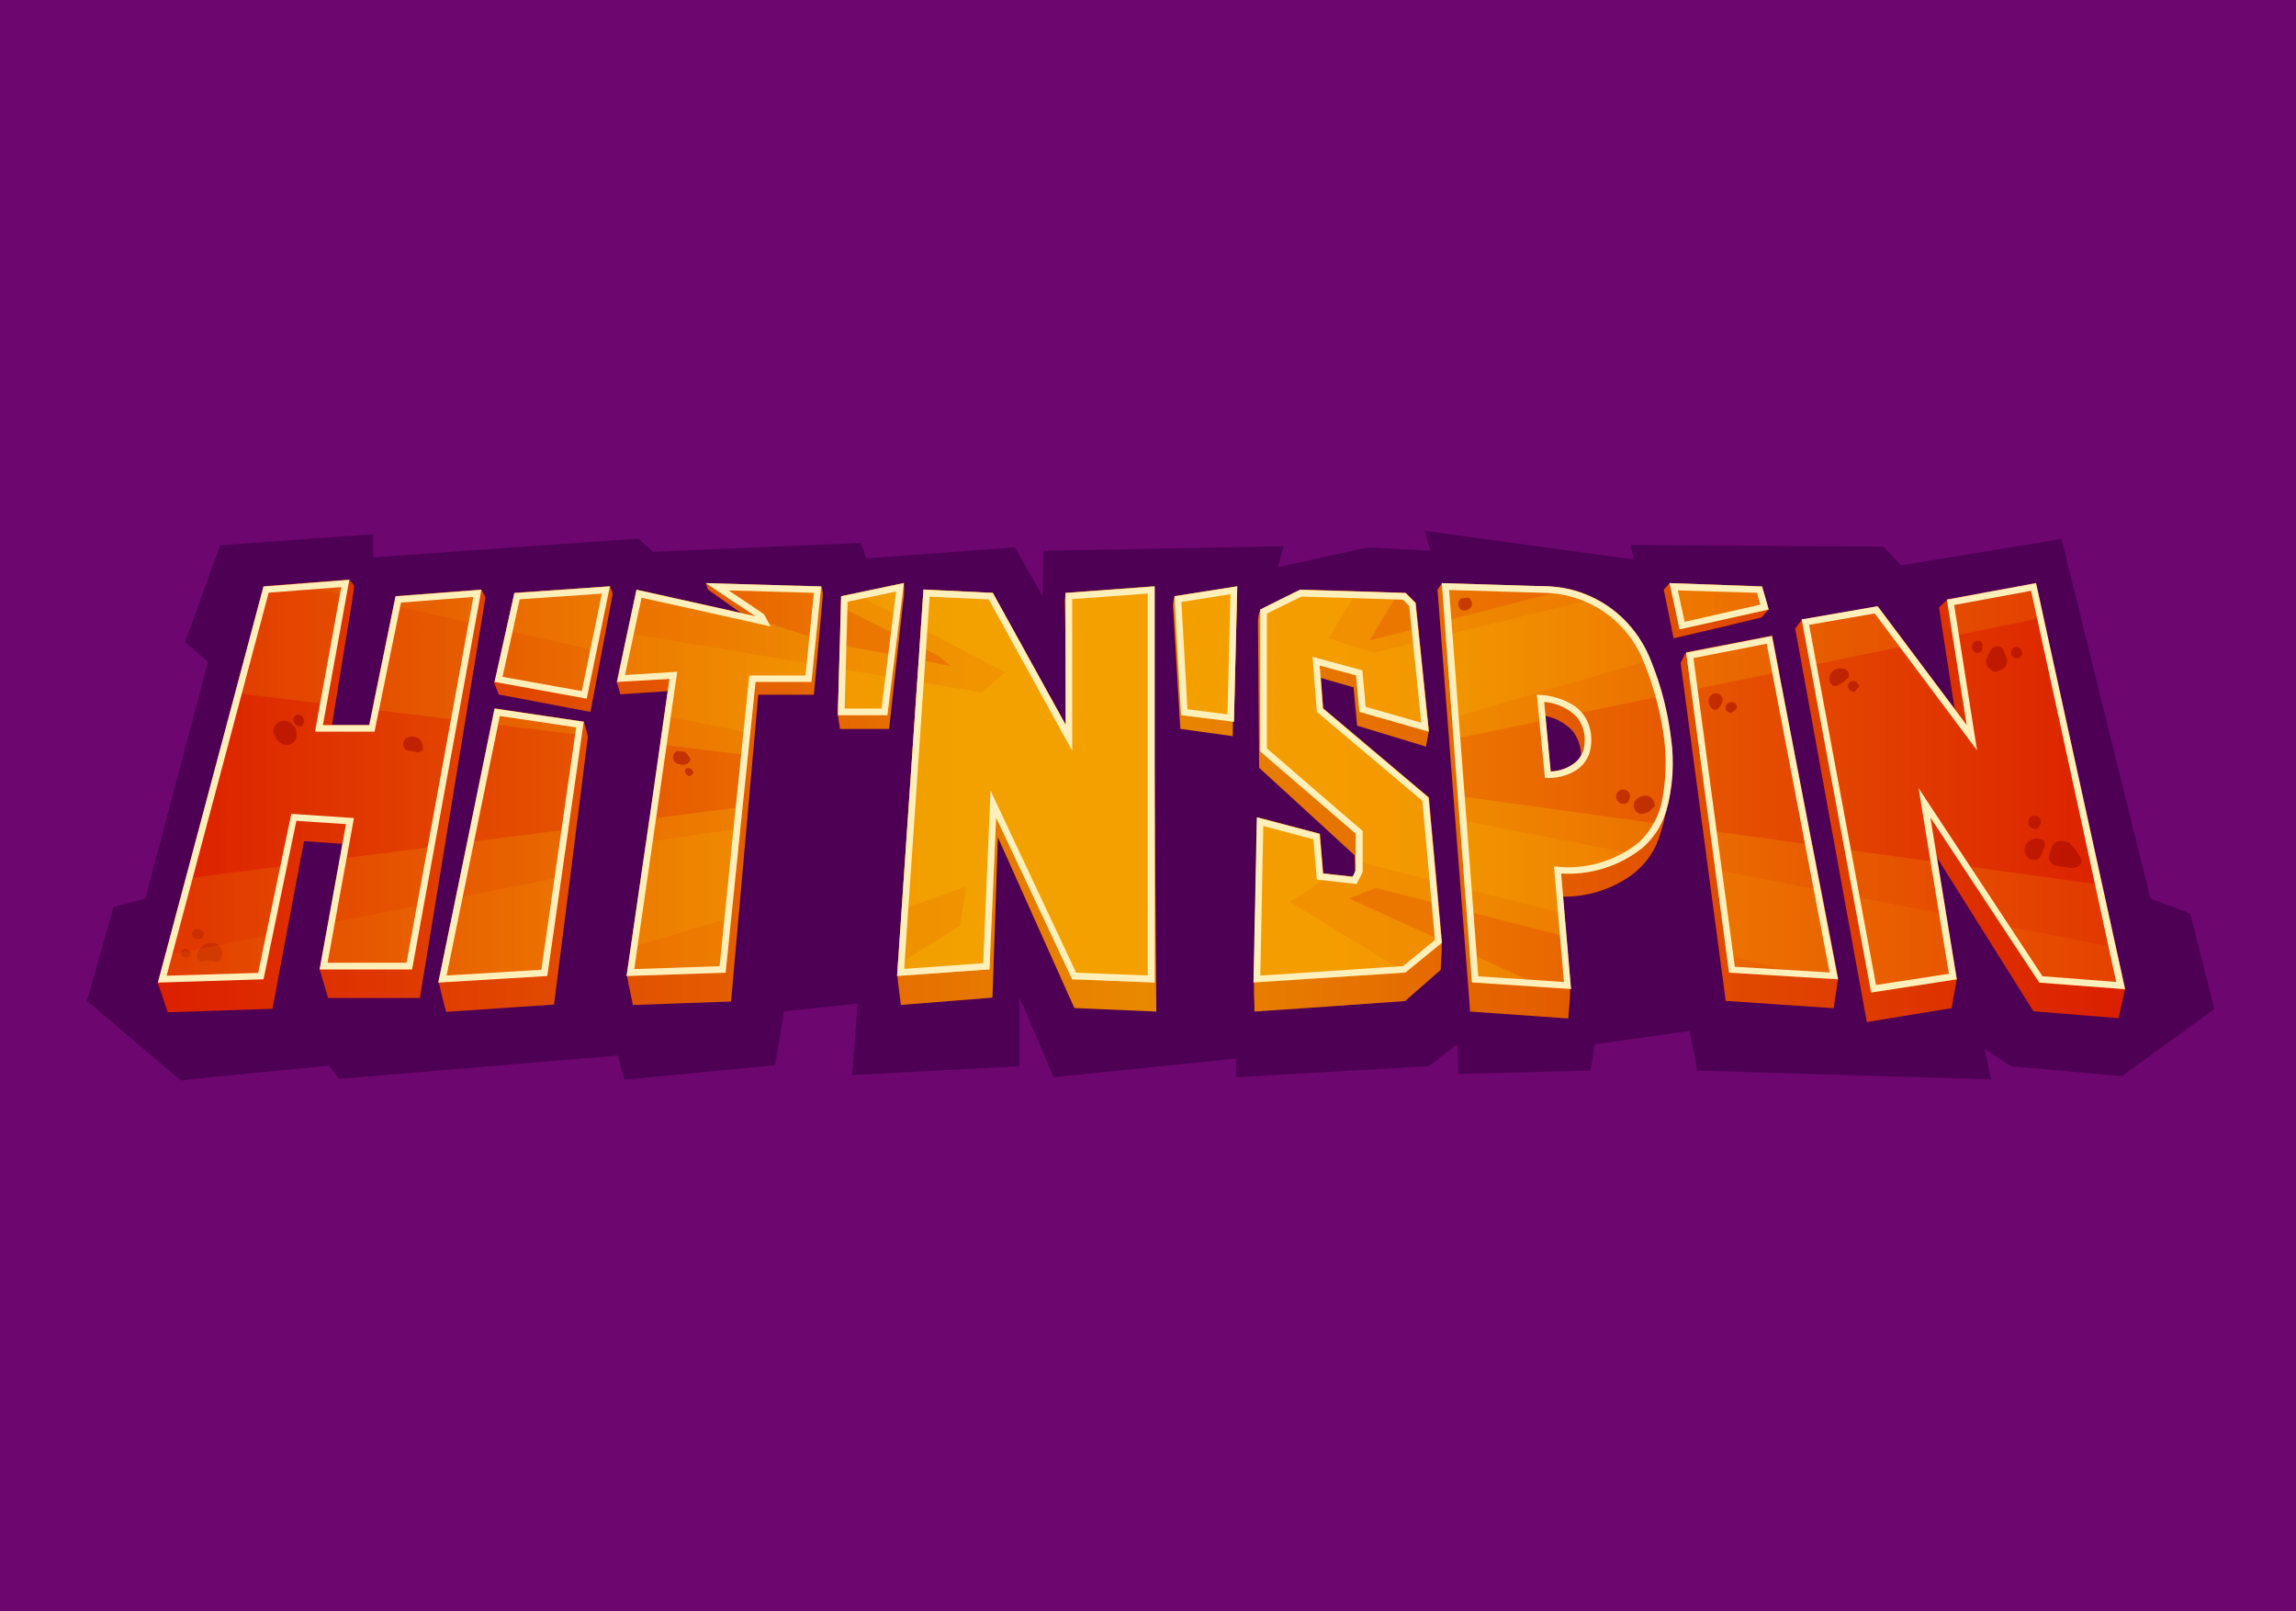 <svg id="eB6SCPnkQUz1" xmlns="http://www.w3.org/2000/svg" xmlns:xlink="http://www.w3.org/1999/xlink" viewBox="0 0 315 221" shape-rendering="geometricPrecision" text-rendering="geometricPrecision" project-id="193650aa31b348efb118596eb129020c" export-id="0beb88bd19af46e4ac5f3ef5351affe1" cached="false" width="315" height="221">
<style><![CDATA[
#eB6SCPnkQUz3_ts {animation: eB6SCPnkQUz3_ts__ts 4000ms linear infinite normal forwards}@keyframes eB6SCPnkQUz3_ts__ts { 0% {transform: translate(160.94px,127.432px) scale(1,1);animation-timing-function: cubic-bezier(0.47,0,0.745,0.715)} 7.5% {transform: translate(160.94px,127.432px) scale(1.057,1.1);animation-timing-function: cubic-bezier(0.47,0,0.745,0.715)} 15% {transform: translate(160.94px,127.432px) scale(0.95,0.88);animation-timing-function: cubic-bezier(0.315,1.335,0.32,1.275)} 22.5% {transform: translate(160.94px,127.432px) scale(1,1)} 100% {transform: translate(160.94px,127.432px) scale(1,1)}} #eB6SCPnkQUz112_tr {animation: eB6SCPnkQUz112_tr__tr 4000ms linear infinite normal forwards}@keyframes eB6SCPnkQUz112_tr__tr { 0% {transform: translate(161.24px,113.625px) rotate(0deg);animation-timing-function: cubic-bezier(0,0,0.58,1)} 25% {transform: translate(161.24px,113.625px) rotate(-14.35deg);animation-timing-function: cubic-bezier(0.42,0,1,1)} 50% {transform: translate(161.24px,113.625px) rotate(0deg);animation-timing-function: cubic-bezier(0,0,0.58,1)} 75% {transform: translate(161.24px,113.625px) rotate(18.006deg);animation-timing-function: cubic-bezier(0.42,0,1,1)} 100% {transform: translate(161.24px,113.625px) rotate(0deg)}} #eB6SCPnkQUz114_tr {animation: eB6SCPnkQUz114_tr__tr 4000ms linear infinite normal forwards}@keyframes eB6SCPnkQUz114_tr__tr { 0% {transform: translate(161.085px,112.95px) rotate(0deg)} 25% {transform: translate(161.085px,112.95px) rotate(-5.453deg)} 50% {transform: translate(161.085px,112.95px) rotate(0deg)} 75% {transform: translate(161.085px,112.95px) rotate(2.469deg)} 100% {transform: translate(161.085px,112.95px) rotate(0deg)}} #eB6SCPnkQUz119_to {animation: eB6SCPnkQUz119_to__to 4000ms linear infinite normal forwards}@keyframes eB6SCPnkQUz119_to__to { 0% {transform: translate(22.19px,27.625px)} 15% {transform: translate(22.19px,27.625px)} 17.5% {transform: translate(23.19px,27.625px)} 20% {transform: translate(22.19px,26.625px)} 22.5% {transform: translate(22.19px,27.625px)} 25% {transform: translate(22.19px,28.625px)} 27.5% {transform: translate(21.19px,27.625px)} 30% {transform: translate(21.19px,29.625px)} 32.5% {transform: translate(23.19px,28.625px)} 35% {transform: translate(22.19px,27.625px)} 37.5% {transform: translate(22.19px,29.625px)} 40% {transform: translate(22.19px,27.625px)} 45% {transform: translate(23.19px,27.625px)} 50% {transform: translate(22.19px,26.625px)} 55% {transform: translate(22.19px,27.625px)} 62.5% {transform: translate(22.19px,28.625px)} 70% {transform: translate(21.19px,27.625px)} 80% {transform: translate(22.19px,27.625px)} 100% {transform: translate(22.19px,27.625px)}} #eB6SCPnkQUz120_to {animation: eB6SCPnkQUz120_to__to 4000ms linear infinite normal forwards}@keyframes eB6SCPnkQUz120_to__to { 0% {transform: translate(50.235px,28.075px)} 15% {transform: translate(50.235px,28.075px)} 17.5% {transform: translate(49.235px,27.075px)} 20% {transform: translate(49.235px,29.075px)} 22.5% {transform: translate(50.235px,30.075px)} 25% {transform: translate(49.235px,28.075px)} 27.5% {transform: translate(51.235px,28.075px)} 30% {transform: translate(51.235px,29.075px)} 32.5% {transform: translate(49.235px,30.075px)} 35% {transform: translate(50.235px,31.075px)} 37.5% {transform: translate(51.235px,30.075px)} 40% {transform: translate(50.235px,28.075px)} 45% {transform: translate(49.235px,27.075px)} 50% {transform: translate(49.235px,29.075px)} 55% {transform: translate(50.235px,30.075px)} 62.5% {transform: translate(49.235px,28.075px)} 70% {transform: translate(51.235px,28.075px)} 80% {transform: translate(50.235px,28.075px)} 100% {transform: translate(50.235px,28.075px)}} #eB6SCPnkQUz123_to {animation: eB6SCPnkQUz123_to__to 4000ms linear infinite normal forwards}@keyframes eB6SCPnkQUz123_to__to { 0% {transform: translate(77px,27.4px)} 15% {transform: translate(77px,27.4px)} 17.5% {transform: translate(78px,27.4px)} 20% {transform: translate(77px,26.4px)} 22.5% {transform: translate(77px,27.4px)} 25% {transform: translate(77px,28.4px)} 27.5% {transform: translate(76px,27.4px)} 30% {transform: translate(76px,29.4px)} 32.5% {transform: translate(78px,28.4px)} 35% {transform: translate(77px,27.4px)} 37.5% {transform: translate(77px,29.4px)} 40% {transform: translate(77px,27.4px)} 45% {transform: translate(78px,27.4px)} 50% {transform: translate(77px,26.4px)} 55% {transform: translate(77px,27.4px)} 62.5% {transform: translate(77px,28.4px)} 70% {transform: translate(76px,27.4px)} 80% {transform: translate(77px,27.4px)} 100% {transform: translate(77px,27.4px)}} #eB6SCPnkQUz124_to {animation: eB6SCPnkQUz124_to__to 4000ms linear infinite normal forwards}@keyframes eB6SCPnkQUz124_to__to { 0% {transform: translate(97.815px,9.51px)} 15% {transform: translate(97.815px,9.51px)} 17.5% {transform: translate(96.815px,8.51px)} 20% {transform: translate(96.815px,10.51px)} 22.5% {transform: translate(97.815px,11.51px)} 25% {transform: translate(96.815px,9.51px)} 27.5% {transform: translate(98.815px,9.51px)} 30% {transform: translate(98.815px,10.51px)} 32.5% {transform: translate(96.815px,11.51px)} 35% {transform: translate(97.815px,12.51px)} 37.5% {transform: translate(98.815px,11.51px)} 40% {transform: translate(97.815px,9.51px)} 45% {transform: translate(96.815px,8.51px)} 50% {transform: translate(96.815px,10.51px)} 55% {transform: translate(97.815px,11.51px)} 62.5% {transform: translate(96.815px,9.51px)} 70% {transform: translate(98.815px,9.51px)} 80% {transform: translate(97.815px,9.51px)} 100% {transform: translate(97.815px,9.51px)}} #eB6SCPnkQUz125_to {animation: eB6SCPnkQUz125_to__to 4000ms linear infinite normal forwards}@keyframes eB6SCPnkQUz125_to__to { 0% {transform: translate(119.09px,28.08px)} 15% {transform: translate(119.09px,28.08px)} 17.5% {transform: translate(120.09px,28.08px)} 20% {transform: translate(119.09px,27.08px)} 22.5% {transform: translate(119.09px,28.08px)} 25% {transform: translate(119.09px,29.08px)} 27.5% {transform: translate(118.09px,28.08px)} 30% {transform: translate(118.09px,30.08px)} 32.5% {transform: translate(120.09px,29.08px)} 35% {transform: translate(119.09px,28.08px)} 37.5% {transform: translate(119.09px,30.08px)} 40% {transform: translate(119.09px,28.08px)} 45% {transform: translate(120.09px,28.08px)} 50% {transform: translate(119.09px,27.08px)} 55% {transform: translate(119.09px,28.08px)} 62.5% {transform: translate(119.09px,29.08px)} 70% {transform: translate(118.09px,28.08px)} 80% {transform: translate(119.09px,28.08px)} 100% {transform: translate(119.09px,28.08px)}} #eB6SCPnkQUz126_to {animation: eB6SCPnkQUz126_to__to 4000ms linear infinite normal forwards}@keyframes eB6SCPnkQUz126_to__to { 0% {transform: translate(143.78px,10.185px)} 15% {transform: translate(143.78px,10.185px)} 17.5% {transform: translate(142.78px,9.185px)} 20% {transform: translate(142.78px,11.185px)} 22.5% {transform: translate(143.78px,12.185px)} 25% {transform: translate(142.78px,10.185px)} 27.5% {transform: translate(144.78px,10.185px)} 30% {transform: translate(144.78px,11.185px)} 32.5% {transform: translate(142.78px,12.185px)} 35% {transform: translate(143.78px,13.185px)} 37.5% {transform: translate(144.78px,12.185px)} 40% {transform: translate(143.78px,10.185px)} 45% {transform: translate(142.78px,9.185px)} 50% {transform: translate(142.78px,11.185px)} 55% {transform: translate(143.78px,12.185px)} 62.5% {transform: translate(142.78px,10.185px)} 70% {transform: translate(144.78px,10.185px)} 80% {transform: translate(143.78px,10.185px)} 100% {transform: translate(143.78px,10.185px)}} #eB6SCPnkQUz127_to {animation: eB6SCPnkQUz127_to__to 4000ms linear infinite normal forwards}@keyframes eB6SCPnkQUz127_to__to { 0% {transform: translate(163.225px,28.3px)} 15% {transform: translate(163.225px,28.3px)} 17.5% {transform: translate(164.225px,28.3px)} 20% {transform: translate(163.225px,27.3px)} 22.5% {transform: translate(163.225px,28.3px)} 25% {transform: translate(163.225px,29.3px)} 27.5% {transform: translate(162.225px,28.3px)} 30% {transform: translate(162.225px,30.3px)} 32.5% {transform: translate(164.225px,29.3px)} 35% {transform: translate(163.225px,28.3px)} 37.5% {transform: translate(163.225px,30.3px)} 40% {transform: translate(163.225px,28.3px)} 45% {transform: translate(164.225px,28.3px)} 50% {transform: translate(163.225px,27.3px)} 55% {transform: translate(163.225px,28.3px)} 62.5% {transform: translate(163.225px,29.3px)} 70% {transform: translate(162.225px,28.3px)} 80% {transform: translate(163.225px,28.3px)} 100% {transform: translate(163.225px,28.3px)}} #eB6SCPnkQUz128_to {animation: eB6SCPnkQUz128_to__to 4000ms linear infinite normal forwards}@keyframes eB6SCPnkQUz128_to__to { 0% {transform: translate(191.997px,28.29px)} 15% {transform: translate(191.997px,28.29px)} 17.5% {transform: translate(190.997px,27.29px)} 20% {transform: translate(190.997px,29.29px)} 22.5% {transform: translate(191.997px,30.29px)} 25% {transform: translate(190.997px,28.29px)} 27.5% {transform: translate(192.997px,28.29px)} 30% {transform: translate(192.997px,29.29px)} 32.5% {transform: translate(190.997px,30.29px)} 35% {transform: translate(191.997px,31.29px)} 37.5% {transform: translate(192.997px,30.29px)} 40% {transform: translate(191.997px,28.29px)} 45% {transform: translate(190.997px,27.29px)} 50% {transform: translate(190.997px,29.29px)} 55% {transform: translate(191.997px,30.29px)} 62.5% {transform: translate(190.997px,28.29px)} 70% {transform: translate(192.997px,28.29px)} 80% {transform: translate(191.997px,28.29px)} 100% {transform: translate(191.997px,28.29px)}} #eB6SCPnkQUz131_to {animation: eB6SCPnkQUz131_to__to 4000ms linear infinite normal forwards}@keyframes eB6SCPnkQUz131_to__to { 0% {transform: translate(218.95px,27.625px)} 15% {transform: translate(218.95px,27.625px)} 17.5% {transform: translate(219.95px,27.625px)} 20% {transform: translate(218.95px,26.625px)} 22.5% {transform: translate(218.95px,27.625px)} 25% {transform: translate(218.95px,28.625px)} 27.5% {transform: translate(217.95px,27.625px)} 30% {transform: translate(217.95px,29.625px)} 32.5% {transform: translate(219.95px,28.625px)} 35% {transform: translate(218.95px,27.625px)} 37.5% {transform: translate(218.95px,29.625px)} 40% {transform: translate(218.95px,27.625px)} 45% {transform: translate(219.95px,27.625px)} 50% {transform: translate(218.95px,26.625px)} 55% {transform: translate(218.95px,27.625px)} 62.5% {transform: translate(218.95px,28.625px)} 70% {transform: translate(217.95px,27.625px)} 80% {transform: translate(218.95px,27.625px)} 100% {transform: translate(218.95px,27.625px)}} #eB6SCPnkQUz134_to {animation: eB6SCPnkQUz134_to__to 4000ms linear infinite normal forwards}@keyframes eB6SCPnkQUz134_to__to { 0% {transform: translate(247.705px,28.53px)} 15% {transform: translate(247.705px,28.53px)} 17.5% {transform: translate(246.705px,27.53px)} 20% {transform: translate(246.705px,29.53px)} 22.5% {transform: translate(247.705px,30.53px)} 25% {transform: translate(246.705px,28.53px)} 27.5% {transform: translate(248.705px,28.53px)} 30% {transform: translate(248.705px,29.53px)} 32.5% {transform: translate(246.705px,30.53px)} 35% {transform: translate(247.705px,31.53px)} 37.5% {transform: translate(248.705px,30.53px)} 40% {transform: translate(247.705px,28.53px)} 45% {transform: translate(246.705px,27.53px)} 50% {transform: translate(246.705px,29.53px)} 55% {transform: translate(247.705px,30.53px)} 62.5% {transform: translate(246.705px,28.53px)} 70% {transform: translate(248.705px,28.53px)} 80% {transform: translate(247.705px,28.53px)} 100% {transform: translate(247.705px,28.53px)}}
]]></style>
<defs><linearGradient id="eB6SCPnkQUz6-fill" x1="21.27" y1="109.14" x2="291.16" y2="109.14" spreadMethod="pad" gradientUnits="userSpaceOnUse" gradientTransform="translate(0 0)"><stop id="eB6SCPnkQUz6-fill-0" offset="0%" stop-color="#dc1f00"/><stop id="eB6SCPnkQUz6-fill-1" offset="50%" stop-color="#e98900"/><stop id="eB6SCPnkQUz6-fill-2" offset="100%" stop-color="#db1f00"/></linearGradient><linearGradient id="eB6SCPnkQUz7-fill" x1="21.27" y1="108.89" x2="291.16" y2="108.89" spreadMethod="pad" gradientUnits="userSpaceOnUse" gradientTransform="translate(0 0)"><stop id="eB6SCPnkQUz7-fill-0" offset="0%" stop-color="#dc1f00"/><stop id="eB6SCPnkQUz7-fill-1" offset="50%" stop-color="#e98900"/><stop id="eB6SCPnkQUz7-fill-2" offset="100%" stop-color="#db1f00"/></linearGradient><linearGradient id="eB6SCPnkQUz8-fill" x1="21.27" y1="90" x2="291.16" y2="90" spreadMethod="pad" gradientUnits="userSpaceOnUse" gradientTransform="translate(0 0)"><stop id="eB6SCPnkQUz8-fill-0" offset="0%" stop-color="#dc1f00"/><stop id="eB6SCPnkQUz8-fill-1" offset="50%" stop-color="#e98900"/><stop id="eB6SCPnkQUz8-fill-2" offset="100%" stop-color="#db1f00"/></linearGradient><linearGradient id="eB6SCPnkQUz9-fill" x1="21.27" y1="109.84" x2="291.16" y2="109.84" spreadMethod="pad" gradientUnits="userSpaceOnUse" gradientTransform="translate(0 0)"><stop id="eB6SCPnkQUz9-fill-0" offset="0%" stop-color="#dc1f00"/><stop id="eB6SCPnkQUz9-fill-1" offset="50%" stop-color="#e98900"/><stop id="eB6SCPnkQUz9-fill-2" offset="100%" stop-color="#db1f00"/></linearGradient><linearGradient id="eB6SCPnkQUz10-fill" x1="21.27" y1="83.78" x2="291.16" y2="83.78" spreadMethod="pad" gradientUnits="userSpaceOnUse" gradientTransform="translate(0 0)"><stop id="eB6SCPnkQUz10-fill-0" offset="0%" stop-color="#dc1f00"/><stop id="eB6SCPnkQUz10-fill-1" offset="50%" stop-color="#e98900"/><stop id="eB6SCPnkQUz10-fill-2" offset="100%" stop-color="#db1f00"/></linearGradient><linearGradient id="eB6SCPnkQUz11-fill" x1="21.27" y1="89.03" x2="291.16" y2="89.03" spreadMethod="pad" gradientUnits="userSpaceOnUse" gradientTransform="translate(0 0)"><stop id="eB6SCPnkQUz11-fill-0" offset="0%" stop-color="#dc1f00"/><stop id="eB6SCPnkQUz11-fill-1" offset="50%" stop-color="#e98900"/><stop id="eB6SCPnkQUz11-fill-2" offset="100%" stop-color="#db1f00"/></linearGradient><linearGradient id="eB6SCPnkQUz12-fill" x1="21.27" y1="110.55" x2="291.16" y2="110.55" spreadMethod="pad" gradientUnits="userSpaceOnUse" gradientTransform="translate(0 0)"><stop id="eB6SCPnkQUz12-fill-0" offset="0%" stop-color="#dc1f00"/><stop id="eB6SCPnkQUz12-fill-1" offset="50%" stop-color="#e98900"/><stop id="eB6SCPnkQUz12-fill-2" offset="100%" stop-color="#db1f00"/></linearGradient><linearGradient id="eB6SCPnkQUz13-fill" x1="21.27" y1="110.05" x2="291.16" y2="110.05" spreadMethod="pad" gradientUnits="userSpaceOnUse" gradientTransform="translate(0 0)"><stop id="eB6SCPnkQUz13-fill-0" offset="0%" stop-color="#dc1f00"/><stop id="eB6SCPnkQUz13-fill-1" offset="50%" stop-color="#e98900"/><stop id="eB6SCPnkQUz13-fill-2" offset="100%" stop-color="#db1f00"/></linearGradient><linearGradient id="eB6SCPnkQUz14-fill" x1="21.27" y1="91.18" x2="291.16" y2="91.18" spreadMethod="pad" gradientUnits="userSpaceOnUse" gradientTransform="translate(0 0)"><stop id="eB6SCPnkQUz14-fill-0" offset="0%" stop-color="#dc1f00"/><stop id="eB6SCPnkQUz14-fill-1" offset="50%" stop-color="#e98900"/><stop id="eB6SCPnkQUz14-fill-2" offset="100%" stop-color="#db1f00"/></linearGradient><linearGradient id="eB6SCPnkQUz15-fill" x1="21.27" y1="110.31" x2="291.16" y2="110.31" spreadMethod="pad" gradientUnits="userSpaceOnUse" gradientTransform="translate(0 0)"><stop id="eB6SCPnkQUz15-fill-0" offset="0%" stop-color="#dc1f00"/><stop id="eB6SCPnkQUz15-fill-1" offset="50%" stop-color="#e98900"/><stop id="eB6SCPnkQUz15-fill-2" offset="100%" stop-color="#db1f00"/></linearGradient><linearGradient id="eB6SCPnkQUz16-fill" x1="21.27" y1="113.42" x2="291.16" y2="113.42" spreadMethod="pad" gradientUnits="userSpaceOnUse" gradientTransform="translate(0 0)"><stop id="eB6SCPnkQUz16-fill-0" offset="0%" stop-color="#dc1f00"/><stop id="eB6SCPnkQUz16-fill-1" offset="50%" stop-color="#e98900"/><stop id="eB6SCPnkQUz16-fill-2" offset="100%" stop-color="#db1f00"/></linearGradient><linearGradient id="eB6SCPnkQUz17-fill" x1="21.27" y1="118.88" x2="291.16" y2="118.88" spreadMethod="pad" gradientUnits="userSpaceOnUse" gradientTransform="translate(0 0)"><stop id="eB6SCPnkQUz17-fill-0" offset="0%" stop-color="#dc1f00"/><stop id="eB6SCPnkQUz17-fill-1" offset="50%" stop-color="#e98900"/><stop id="eB6SCPnkQUz17-fill-2" offset="100%" stop-color="#db1f00"/></linearGradient><linearGradient id="eB6SCPnkQUz19-fill" x1="21.27" y1="107.14" x2="291.16" y2="107.14" spreadMethod="pad" gradientUnits="userSpaceOnUse" gradientTransform="translate(0 0)"><stop id="eB6SCPnkQUz19-fill-0" offset="0%" stop-color="#dc1f00"/><stop id="eB6SCPnkQUz19-fill-1" offset="36%" stop-color="#ec7700"/><stop id="eB6SCPnkQUz19-fill-2" offset="65%" stop-color="#ec7700"/><stop id="eB6SCPnkQUz19-fill-3" offset="100%" stop-color="#dc1f00"/></linearGradient><linearGradient id="eB6SCPnkQUz20-fill" x1="21.27" y1="106.91" x2="291.16" y2="106.91" spreadMethod="pad" gradientUnits="userSpaceOnUse" gradientTransform="translate(0 0)"><stop id="eB6SCPnkQUz20-fill-0" offset="0%" stop-color="#dc1f00"/><stop id="eB6SCPnkQUz20-fill-1" offset="36%" stop-color="#ec7700"/><stop id="eB6SCPnkQUz20-fill-2" offset="65%" stop-color="#ec7700"/><stop id="eB6SCPnkQUz20-fill-3" offset="100%" stop-color="#dc1f00"/></linearGradient><linearGradient id="eB6SCPnkQUz21-fill" x1="21.27" y1="89.02" x2="291.16" y2="89.02" spreadMethod="pad" gradientUnits="userSpaceOnUse" gradientTransform="translate(0 0)"><stop id="eB6SCPnkQUz21-fill-0" offset="0%" stop-color="#dc1f00"/><stop id="eB6SCPnkQUz21-fill-1" offset="36%" stop-color="#ec7700"/><stop id="eB6SCPnkQUz21-fill-2" offset="65%" stop-color="#ec7700"/><stop id="eB6SCPnkQUz21-fill-3" offset="100%" stop-color="#dc1f00"/></linearGradient><linearGradient id="eB6SCPnkQUz22-fill" x1="21.27" y1="107.82" x2="291.16" y2="107.82" spreadMethod="pad" gradientUnits="userSpaceOnUse" gradientTransform="translate(0 0)"><stop id="eB6SCPnkQUz22-fill-0" offset="0%" stop-color="#dc1f00"/><stop id="eB6SCPnkQUz22-fill-1" offset="36%" stop-color="#ec7700"/><stop id="eB6SCPnkQUz22-fill-2" offset="65%" stop-color="#ec7700"/><stop id="eB6SCPnkQUz22-fill-3" offset="100%" stop-color="#dc1f00"/></linearGradient><linearGradient id="eB6SCPnkQUz23-fill" x1="21.27" y1="83.14" x2="291.16" y2="83.14" spreadMethod="pad" gradientUnits="userSpaceOnUse" gradientTransform="translate(0 0)"><stop id="eB6SCPnkQUz23-fill-0" offset="0%" stop-color="#dc1f00"/><stop id="eB6SCPnkQUz23-fill-1" offset="36%" stop-color="#ec7700"/><stop id="eB6SCPnkQUz23-fill-2" offset="65%" stop-color="#ec7700"/><stop id="eB6SCPnkQUz23-fill-3" offset="100%" stop-color="#dc1f00"/></linearGradient><linearGradient id="eB6SCPnkQUz24-fill" x1="21.27" y1="108.05" x2="291.16" y2="108.05" spreadMethod="pad" gradientUnits="userSpaceOnUse" gradientTransform="translate(0 0)"><stop id="eB6SCPnkQUz24-fill-0" offset="0%" stop-color="#dc1f00"/><stop id="eB6SCPnkQUz24-fill-1" offset="36%" stop-color="#ec7700"/><stop id="eB6SCPnkQUz24-fill-2" offset="65%" stop-color="#ec7700"/><stop id="eB6SCPnkQUz24-fill-3" offset="100%" stop-color="#dc1f00"/></linearGradient><linearGradient id="eB6SCPnkQUz25-fill" x1="21.27" y1="88.12" x2="291.16" y2="88.12" spreadMethod="pad" gradientUnits="userSpaceOnUse" gradientTransform="translate(0 0)"><stop id="eB6SCPnkQUz25-fill-0" offset="0%" stop-color="#dc1f00"/><stop id="eB6SCPnkQUz25-fill-1" offset="36%" stop-color="#ec7700"/><stop id="eB6SCPnkQUz25-fill-2" offset="65%" stop-color="#ec7700"/><stop id="eB6SCPnkQUz25-fill-3" offset="100%" stop-color="#dc1f00"/></linearGradient><linearGradient id="eB6SCPnkQUz26-fill" x1="21.27" y1="107.59" x2="291.16" y2="107.59" spreadMethod="pad" gradientUnits="userSpaceOnUse" gradientTransform="translate(0 0)"><stop id="eB6SCPnkQUz26-fill-0" offset="0%" stop-color="#dc1f00"/><stop id="eB6SCPnkQUz26-fill-1" offset="36%" stop-color="#ec7700"/><stop id="eB6SCPnkQUz26-fill-2" offset="65%" stop-color="#ec7700"/><stop id="eB6SCPnkQUz26-fill-3" offset="100%" stop-color="#dc1f00"/></linearGradient><linearGradient id="eB6SCPnkQUz27-fill" x1="21.27" y1="89.7" x2="291.16" y2="89.7" spreadMethod="pad" gradientUnits="userSpaceOnUse" gradientTransform="translate(0 0)"><stop id="eB6SCPnkQUz27-fill-0" offset="0%" stop-color="#dc1f00"/><stop id="eB6SCPnkQUz27-fill-1" offset="36%" stop-color="#ec7700"/><stop id="eB6SCPnkQUz27-fill-2" offset="65%" stop-color="#ec7700"/><stop id="eB6SCPnkQUz27-fill-3" offset="100%" stop-color="#dc1f00"/></linearGradient><linearGradient id="eB6SCPnkQUz28-fill" x1="21.27" y1="107.83" x2="291.16" y2="107.83" spreadMethod="pad" gradientUnits="userSpaceOnUse" gradientTransform="translate(0 0)"><stop id="eB6SCPnkQUz28-fill-0" offset="0%" stop-color="#dc1f00"/><stop id="eB6SCPnkQUz28-fill-1" offset="36%" stop-color="#ec7700"/><stop id="eB6SCPnkQUz28-fill-2" offset="65%" stop-color="#ec7700"/><stop id="eB6SCPnkQUz28-fill-3" offset="100%" stop-color="#dc1f00"/></linearGradient><linearGradient id="eB6SCPnkQUz29-fill" x1="21.27" y1="110.76" x2="291.16" y2="110.76" spreadMethod="pad" gradientUnits="userSpaceOnUse" gradientTransform="translate(0 0)"><stop id="eB6SCPnkQUz29-fill-0" offset="0%" stop-color="#dc1f00"/><stop id="eB6SCPnkQUz29-fill-1" offset="36%" stop-color="#ec7700"/><stop id="eB6SCPnkQUz29-fill-2" offset="65%" stop-color="#ec7700"/><stop id="eB6SCPnkQUz29-fill-3" offset="100%" stop-color="#dc1f00"/></linearGradient><linearGradient id="eB6SCPnkQUz30-fill" x1="21.27" y1="115.97" x2="291.16" y2="115.97" spreadMethod="pad" gradientUnits="userSpaceOnUse" gradientTransform="translate(0 0)"><stop id="eB6SCPnkQUz30-fill-0" offset="0%" stop-color="#dc1f00"/><stop id="eB6SCPnkQUz30-fill-1" offset="36%" stop-color="#ec7700"/><stop id="eB6SCPnkQUz30-fill-2" offset="65%" stop-color="#ec7700"/><stop id="eB6SCPnkQUz30-fill-3" offset="100%" stop-color="#dc1f00"/></linearGradient><linearGradient id="eB6SCPnkQUz55-fill" x1="31.91" y1="88.05" x2="289.81" y2="88.05" spreadMethod="pad" gradientUnits="userSpaceOnUse" gradientTransform="translate(0 0)"><stop id="eB6SCPnkQUz55-fill-0" offset="0%" stop-color="#ee3a00"/><stop id="eB6SCPnkQUz55-fill-1" offset="39%" stop-color="#fec601"/><stop id="eB6SCPnkQUz55-fill-2" offset="56%" stop-color="#feb701"/><stop id="eB6SCPnkQUz55-fill-3" offset="100%" stop-color="#e53200"/></linearGradient><linearGradient id="eB6SCPnkQUz56-fill" x1="31.91" y1="83.51" x2="289.81" y2="83.51" spreadMethod="pad" gradientUnits="userSpaceOnUse" gradientTransform="translate(0 0)"><stop id="eB6SCPnkQUz56-fill-0" offset="0%" stop-color="#ee3a00"/><stop id="eB6SCPnkQUz56-fill-1" offset="39%" stop-color="#fec601"/><stop id="eB6SCPnkQUz56-fill-2" offset="56%" stop-color="#feb701"/><stop id="eB6SCPnkQUz56-fill-3" offset="100%" stop-color="#e53200"/></linearGradient><linearGradient id="eB6SCPnkQUz57-fill" x1="31.91" y1="83.14" x2="289.81" y2="83.14" spreadMethod="pad" gradientUnits="userSpaceOnUse" gradientTransform="translate(0 0)"><stop id="eB6SCPnkQUz57-fill-0" offset="0%" stop-color="#ee3a00"/><stop id="eB6SCPnkQUz57-fill-1" offset="39%" stop-color="#fec601"/><stop id="eB6SCPnkQUz57-fill-2" offset="56%" stop-color="#feb701"/><stop id="eB6SCPnkQUz57-fill-3" offset="100%" stop-color="#e53200"/></linearGradient><linearGradient id="eB6SCPnkQUz58-fill" x1="31.91" y1="83.51" x2="289.81" y2="83.51" spreadMethod="pad" gradientUnits="userSpaceOnUse" gradientTransform="translate(0 0)"><stop id="eB6SCPnkQUz58-fill-0" offset="0%" stop-color="#ee3a00"/><stop id="eB6SCPnkQUz58-fill-1" offset="39%" stop-color="#fec601"/><stop id="eB6SCPnkQUz58-fill-2" offset="56%" stop-color="#feb701"/><stop id="eB6SCPnkQUz58-fill-3" offset="100%" stop-color="#e53200"/></linearGradient><linearGradient id="eB6SCPnkQUz59-fill" x1="31.91" y1="88.12" x2="289.81" y2="88.12" spreadMethod="pad" gradientUnits="userSpaceOnUse" gradientTransform="translate(0 0)"><stop id="eB6SCPnkQUz59-fill-0" offset="0%" stop-color="#ee3a00"/><stop id="eB6SCPnkQUz59-fill-1" offset="39%" stop-color="#fec601"/><stop id="eB6SCPnkQUz59-fill-2" offset="56%" stop-color="#feb701"/><stop id="eB6SCPnkQUz59-fill-3" offset="100%" stop-color="#e53200"/></linearGradient><linearGradient id="eB6SCPnkQUz60-fill" x1="31.91" y1="80.98" x2="289.81" y2="80.98" spreadMethod="pad" gradientUnits="userSpaceOnUse" gradientTransform="translate(0 0)"><stop id="eB6SCPnkQUz60-fill-0" offset="0%" stop-color="#ee3a00"/><stop id="eB6SCPnkQUz60-fill-1" offset="39%" stop-color="#fec601"/><stop id="eB6SCPnkQUz60-fill-2" offset="56%" stop-color="#feb701"/><stop id="eB6SCPnkQUz60-fill-3" offset="100%" stop-color="#e53200"/></linearGradient><linearGradient id="eB6SCPnkQUz61-fill" x1="31.91" y1="89.7" x2="289.81" y2="89.7" spreadMethod="pad" gradientUnits="userSpaceOnUse" gradientTransform="translate(0 0)"><stop id="eB6SCPnkQUz61-fill-0" offset="0%" stop-color="#ee3a00"/><stop id="eB6SCPnkQUz61-fill-1" offset="39%" stop-color="#fec601"/><stop id="eB6SCPnkQUz61-fill-2" offset="56%" stop-color="#feb701"/><stop id="eB6SCPnkQUz61-fill-3" offset="100%" stop-color="#e53200"/></linearGradient><linearGradient id="eB6SCPnkQUz62-fill" x1="31.91" y1="89.8" x2="289.81" y2="89.8" spreadMethod="pad" gradientUnits="userSpaceOnUse" gradientTransform="translate(0 0)"><stop id="eB6SCPnkQUz62-fill-0" offset="0%" stop-color="#ee3a00"/><stop id="eB6SCPnkQUz62-fill-1" offset="39%" stop-color="#fec601"/><stop id="eB6SCPnkQUz62-fill-2" offset="56%" stop-color="#feb701"/><stop id="eB6SCPnkQUz62-fill-3" offset="100%" stop-color="#e53200"/></linearGradient><linearGradient id="eB6SCPnkQUz63-fill" x1="31.91" y1="92.15" x2="289.81" y2="92.15" spreadMethod="pad" gradientUnits="userSpaceOnUse" gradientTransform="translate(0 0)"><stop id="eB6SCPnkQUz63-fill-0" offset="0%" stop-color="#ee3a00"/><stop id="eB6SCPnkQUz63-fill-1" offset="39%" stop-color="#fec601"/><stop id="eB6SCPnkQUz63-fill-2" offset="56%" stop-color="#feb701"/><stop id="eB6SCPnkQUz63-fill-3" offset="100%" stop-color="#e53200"/></linearGradient><linearGradient id="eB6SCPnkQUz64-fill" x1="31.91" y1="107.83" x2="289.81" y2="107.83" spreadMethod="pad" gradientUnits="userSpaceOnUse" gradientTransform="translate(0 0)"><stop id="eB6SCPnkQUz64-fill-0" offset="0%" stop-color="#ee3a00"/><stop id="eB6SCPnkQUz64-fill-1" offset="39%" stop-color="#fec601"/><stop id="eB6SCPnkQUz64-fill-2" offset="56%" stop-color="#feb701"/><stop id="eB6SCPnkQUz64-fill-3" offset="100%" stop-color="#e53200"/></linearGradient><linearGradient id="eB6SCPnkQUz65-fill" x1="31.91" y1="91.07" x2="289.81" y2="91.07" spreadMethod="pad" gradientUnits="userSpaceOnUse" gradientTransform="translate(0 0)"><stop id="eB6SCPnkQUz65-fill-0" offset="0%" stop-color="#ee3a00"/><stop id="eB6SCPnkQUz65-fill-1" offset="39%" stop-color="#fec601"/><stop id="eB6SCPnkQUz65-fill-2" offset="56%" stop-color="#feb701"/><stop id="eB6SCPnkQUz65-fill-3" offset="100%" stop-color="#e53200"/></linearGradient><linearGradient id="eB6SCPnkQUz66-fill" x1="31.91" y1="87.16" x2="289.81" y2="87.16" spreadMethod="pad" gradientUnits="userSpaceOnUse" gradientTransform="translate(0 0)"><stop id="eB6SCPnkQUz66-fill-0" offset="0%" stop-color="#ee3a00"/><stop id="eB6SCPnkQUz66-fill-1" offset="39%" stop-color="#fec601"/><stop id="eB6SCPnkQUz66-fill-2" offset="56%" stop-color="#feb701"/><stop id="eB6SCPnkQUz66-fill-3" offset="100%" stop-color="#e53200"/></linearGradient><linearGradient id="eB6SCPnkQUz67-fill" x1="31.91" y1="91.7" x2="289.81" y2="91.7" spreadMethod="pad" gradientUnits="userSpaceOnUse" gradientTransform="translate(0 0)"><stop id="eB6SCPnkQUz67-fill-0" offset="0%" stop-color="#ee3a00"/><stop id="eB6SCPnkQUz67-fill-1" offset="39%" stop-color="#fec601"/><stop id="eB6SCPnkQUz67-fill-2" offset="56%" stop-color="#feb701"/><stop id="eB6SCPnkQUz67-fill-3" offset="100%" stop-color="#e53200"/></linearGradient><linearGradient id="eB6SCPnkQUz68-fill" x1="31.91" y1="90.94" x2="289.81" y2="90.94" spreadMethod="pad" gradientUnits="userSpaceOnUse" gradientTransform="translate(0 0)"><stop id="eB6SCPnkQUz68-fill-0" offset="0%" stop-color="#ee3a00"/><stop id="eB6SCPnkQUz68-fill-1" offset="39%" stop-color="#fec601"/><stop id="eB6SCPnkQUz68-fill-2" offset="56%" stop-color="#feb701"/><stop id="eB6SCPnkQUz68-fill-3" offset="100%" stop-color="#e53200"/></linearGradient><linearGradient id="eB6SCPnkQUz69-fill" x1="31.91" y1="93.26" x2="289.81" y2="93.26" spreadMethod="pad" gradientUnits="userSpaceOnUse" gradientTransform="translate(0 0)"><stop id="eB6SCPnkQUz69-fill-0" offset="0%" stop-color="#ee3a00"/><stop id="eB6SCPnkQUz69-fill-1" offset="39%" stop-color="#fec601"/><stop id="eB6SCPnkQUz69-fill-2" offset="56%" stop-color="#feb701"/><stop id="eB6SCPnkQUz69-fill-3" offset="100%" stop-color="#e53200"/></linearGradient><linearGradient id="eB6SCPnkQUz70-fill" x1="31.91" y1="98.96" x2="289.81" y2="98.96" spreadMethod="pad" gradientUnits="userSpaceOnUse" gradientTransform="translate(0 0)"><stop id="eB6SCPnkQUz70-fill-0" offset="0%" stop-color="#ee3a00"/><stop id="eB6SCPnkQUz70-fill-1" offset="39%" stop-color="#fec601"/><stop id="eB6SCPnkQUz70-fill-2" offset="56%" stop-color="#feb701"/><stop id="eB6SCPnkQUz70-fill-3" offset="100%" stop-color="#e53200"/></linearGradient><linearGradient id="eB6SCPnkQUz71-fill" x1="31.91" y1="118.84" x2="289.81" y2="118.84" spreadMethod="pad" gradientUnits="userSpaceOnUse" gradientTransform="translate(0 0)"><stop id="eB6SCPnkQUz71-fill-0" offset="0%" stop-color="#ee3a00"/><stop id="eB6SCPnkQUz71-fill-1" offset="39%" stop-color="#fec601"/><stop id="eB6SCPnkQUz71-fill-2" offset="56%" stop-color="#feb701"/><stop id="eB6SCPnkQUz71-fill-3" offset="100%" stop-color="#e53200"/></linearGradient><linearGradient id="eB6SCPnkQUz72-fill" x1="31.91" y1="113.62" x2="289.81" y2="113.62" spreadMethod="pad" gradientUnits="userSpaceOnUse" gradientTransform="translate(0 0)"><stop id="eB6SCPnkQUz72-fill-0" offset="0%" stop-color="#ee3a00"/><stop id="eB6SCPnkQUz72-fill-1" offset="39%" stop-color="#fec601"/><stop id="eB6SCPnkQUz72-fill-2" offset="56%" stop-color="#feb701"/><stop id="eB6SCPnkQUz72-fill-3" offset="100%" stop-color="#e53200"/></linearGradient><linearGradient id="eB6SCPnkQUz73-fill" x1="31.91" y1="119.95" x2="289.81" y2="119.95" spreadMethod="pad" gradientUnits="userSpaceOnUse" gradientTransform="translate(0 0)"><stop id="eB6SCPnkQUz73-fill-0" offset="0%" stop-color="#ee3a00"/><stop id="eB6SCPnkQUz73-fill-1" offset="39%" stop-color="#fec601"/><stop id="eB6SCPnkQUz73-fill-2" offset="56%" stop-color="#feb701"/><stop id="eB6SCPnkQUz73-fill-3" offset="100%" stop-color="#e53200"/></linearGradient><linearGradient id="eB6SCPnkQUz74-fill" x1="31.91" y1="119.04" x2="289.81" y2="119.04" spreadMethod="pad" gradientUnits="userSpaceOnUse" gradientTransform="translate(0 0)"><stop id="eB6SCPnkQUz74-fill-0" offset="0%" stop-color="#ee3a00"/><stop id="eB6SCPnkQUz74-fill-1" offset="39%" stop-color="#fec601"/><stop id="eB6SCPnkQUz74-fill-2" offset="56%" stop-color="#feb701"/><stop id="eB6SCPnkQUz74-fill-3" offset="100%" stop-color="#e53200"/></linearGradient><linearGradient id="eB6SCPnkQUz75-fill" x1="31.91" y1="121.96" x2="289.81" y2="121.96" spreadMethod="pad" gradientUnits="userSpaceOnUse" gradientTransform="translate(0 0)"><stop id="eB6SCPnkQUz75-fill-0" offset="0%" stop-color="#ee3a00"/><stop id="eB6SCPnkQUz75-fill-1" offset="39%" stop-color="#fec601"/><stop id="eB6SCPnkQUz75-fill-2" offset="56%" stop-color="#feb701"/><stop id="eB6SCPnkQUz75-fill-3" offset="100%" stop-color="#e53200"/></linearGradient><linearGradient id="eB6SCPnkQUz76-fill" x1="31.91" y1="122.9" x2="289.81" y2="122.9" spreadMethod="pad" gradientUnits="userSpaceOnUse" gradientTransform="translate(0 0)"><stop id="eB6SCPnkQUz76-fill-0" offset="0%" stop-color="#ee3a00"/><stop id="eB6SCPnkQUz76-fill-1" offset="39%" stop-color="#fec601"/><stop id="eB6SCPnkQUz76-fill-2" offset="56%" stop-color="#feb701"/><stop id="eB6SCPnkQUz76-fill-3" offset="100%" stop-color="#e53200"/></linearGradient><linearGradient id="eB6SCPnkQUz77-fill" x1="31.91" y1="123.79" x2="289.81" y2="123.79" spreadMethod="pad" gradientUnits="userSpaceOnUse" gradientTransform="translate(0 0)"><stop id="eB6SCPnkQUz77-fill-0" offset="0%" stop-color="#ee3a00"/><stop id="eB6SCPnkQUz77-fill-1" offset="39%" stop-color="#fec601"/><stop id="eB6SCPnkQUz77-fill-2" offset="56%" stop-color="#feb701"/><stop id="eB6SCPnkQUz77-fill-3" offset="100%" stop-color="#e53200"/></linearGradient><linearGradient id="eB6SCPnkQUz78-fill" x1="31.91" y1="127.04" x2="289.81" y2="127.04" spreadMethod="pad" gradientUnits="userSpaceOnUse" gradientTransform="translate(0 0)"><stop id="eB6SCPnkQUz78-fill-0" offset="0%" stop-color="#ee3a00"/><stop id="eB6SCPnkQUz78-fill-1" offset="39%" stop-color="#fec601"/><stop id="eB6SCPnkQUz78-fill-2" offset="56%" stop-color="#feb701"/><stop id="eB6SCPnkQUz78-fill-3" offset="100%" stop-color="#e53200"/></linearGradient><linearGradient id="eB6SCPnkQUz79-fill" x1="31.91" y1="129.67" x2="289.81" y2="129.67" spreadMethod="pad" gradientUnits="userSpaceOnUse" gradientTransform="translate(0 0)"><stop id="eB6SCPnkQUz79-fill-0" offset="0%" stop-color="#ee3a00"/><stop id="eB6SCPnkQUz79-fill-1" offset="39%" stop-color="#fec601"/><stop id="eB6SCPnkQUz79-fill-2" offset="56%" stop-color="#feb701"/><stop id="eB6SCPnkQUz79-fill-3" offset="100%" stop-color="#e53200"/></linearGradient><linearGradient id="eB6SCPnkQUz80-fill" x1="31.91" y1="133.05" x2="289.81" y2="133.05" spreadMethod="pad" gradientUnits="userSpaceOnUse" gradientTransform="translate(0 0)"><stop id="eB6SCPnkQUz80-fill-0" offset="0%" stop-color="#ee3a00"/><stop id="eB6SCPnkQUz80-fill-1" offset="39%" stop-color="#fec601"/><stop id="eB6SCPnkQUz80-fill-2" offset="56%" stop-color="#feb701"/><stop id="eB6SCPnkQUz80-fill-3" offset="100%" stop-color="#e53200"/></linearGradient><linearGradient id="eB6SCPnkQUz81-fill" x1="43.46" y1="83.09" x2="268.07" y2="83.09" spreadMethod="pad" gradientUnits="userSpaceOnUse" gradientTransform="translate(0 0)"><stop id="eB6SCPnkQUz81-fill-0" offset="0%" stop-color="#ea5800"/><stop id="eB6SCPnkQUz81-fill-1" offset="41%" stop-color="#fcd900"/><stop id="eB6SCPnkQUz81-fill-2" offset="57%" stop-color="#fecd01"/><stop id="eB6SCPnkQUz81-fill-3" offset="100%" stop-color="#eb5800"/></linearGradient><linearGradient id="eB6SCPnkQUz82-fill" x1="43.46" y1="84.76" x2="268.07" y2="84.76" spreadMethod="pad" gradientUnits="userSpaceOnUse" gradientTransform="translate(0 0)"><stop id="eB6SCPnkQUz82-fill-0" offset="0%" stop-color="#ea5800"/><stop id="eB6SCPnkQUz82-fill-1" offset="41%" stop-color="#fcd900"/><stop id="eB6SCPnkQUz82-fill-2" offset="57%" stop-color="#fecd01"/><stop id="eB6SCPnkQUz82-fill-3" offset="100%" stop-color="#eb5800"/></linearGradient><linearGradient id="eB6SCPnkQUz83-fill" x1="43.46" y1="107.48" x2="268.07" y2="107.48" spreadMethod="pad" gradientUnits="userSpaceOnUse" gradientTransform="translate(0 0)"><stop id="eB6SCPnkQUz83-fill-0" offset="0%" stop-color="#ea5800"/><stop id="eB6SCPnkQUz83-fill-1" offset="41%" stop-color="#fcd900"/><stop id="eB6SCPnkQUz83-fill-2" offset="57%" stop-color="#fecd01"/><stop id="eB6SCPnkQUz83-fill-3" offset="100%" stop-color="#eb5800"/></linearGradient><linearGradient id="eB6SCPnkQUz84-fill" x1="43.46" y1="89.59" x2="268.07" y2="89.59" spreadMethod="pad" gradientUnits="userSpaceOnUse" gradientTransform="translate(0 0)"><stop id="eB6SCPnkQUz84-fill-0" offset="0%" stop-color="#ea5800"/><stop id="eB6SCPnkQUz84-fill-1" offset="41%" stop-color="#fcd900"/><stop id="eB6SCPnkQUz84-fill-2" offset="57%" stop-color="#fecd01"/><stop id="eB6SCPnkQUz84-fill-3" offset="100%" stop-color="#eb5800"/></linearGradient><linearGradient id="eB6SCPnkQUz85-fill" x1="43.46" y1="83.14" x2="268.07" y2="83.14" spreadMethod="pad" gradientUnits="userSpaceOnUse" gradientTransform="translate(0 0)"><stop id="eB6SCPnkQUz85-fill-0" offset="0%" stop-color="#ea5800"/><stop id="eB6SCPnkQUz85-fill-1" offset="41%" stop-color="#fcd900"/><stop id="eB6SCPnkQUz85-fill-2" offset="57%" stop-color="#fecd01"/><stop id="eB6SCPnkQUz85-fill-3" offset="100%" stop-color="#eb5800"/></linearGradient><linearGradient id="eB6SCPnkQUz86-fill" x1="43.46" y1="101.01" x2="268.07" y2="101.01" spreadMethod="pad" gradientUnits="userSpaceOnUse" gradientTransform="translate(0 0)"><stop id="eB6SCPnkQUz86-fill-0" offset="0%" stop-color="#ea5800"/><stop id="eB6SCPnkQUz86-fill-1" offset="41%" stop-color="#fcd900"/><stop id="eB6SCPnkQUz86-fill-2" offset="57%" stop-color="#fecd01"/><stop id="eB6SCPnkQUz86-fill-3" offset="100%" stop-color="#eb5800"/></linearGradient><linearGradient id="eB6SCPnkQUz87-fill" x1="43.46" y1="90.2" x2="268.07" y2="90.2" spreadMethod="pad" gradientUnits="userSpaceOnUse" gradientTransform="translate(0 0)"><stop id="eB6SCPnkQUz87-fill-0" offset="0%" stop-color="#ea5800"/><stop id="eB6SCPnkQUz87-fill-1" offset="41%" stop-color="#fcd900"/><stop id="eB6SCPnkQUz87-fill-2" offset="57%" stop-color="#fecd01"/><stop id="eB6SCPnkQUz87-fill-3" offset="100%" stop-color="#eb5800"/></linearGradient><linearGradient id="eB6SCPnkQUz88-fill" x1="43.46" y1="93.69" x2="268.07" y2="93.69" spreadMethod="pad" gradientUnits="userSpaceOnUse" gradientTransform="translate(0 0)"><stop id="eB6SCPnkQUz88-fill-0" offset="0%" stop-color="#ea5800"/><stop id="eB6SCPnkQUz88-fill-1" offset="41%" stop-color="#fcd900"/><stop id="eB6SCPnkQUz88-fill-2" offset="57%" stop-color="#fecd01"/><stop id="eB6SCPnkQUz88-fill-3" offset="100%" stop-color="#eb5800"/></linearGradient><linearGradient id="eB6SCPnkQUz89-fill" x1="43.46" y1="94.79" x2="268.07" y2="94.79" spreadMethod="pad" gradientUnits="userSpaceOnUse" gradientTransform="translate(0 0)"><stop id="eB6SCPnkQUz89-fill-0" offset="0%" stop-color="#ea5800"/><stop id="eB6SCPnkQUz89-fill-1" offset="41%" stop-color="#fcd900"/><stop id="eB6SCPnkQUz89-fill-2" offset="57%" stop-color="#fecd01"/><stop id="eB6SCPnkQUz89-fill-3" offset="100%" stop-color="#eb5800"/></linearGradient><linearGradient id="eB6SCPnkQUz90-fill" x1="43.46" y1="123.33" x2="268.07" y2="123.33" spreadMethod="pad" gradientUnits="userSpaceOnUse" gradientTransform="translate(0 0)"><stop id="eB6SCPnkQUz90-fill-0" offset="0%" stop-color="#ea5800"/><stop id="eB6SCPnkQUz90-fill-1" offset="41%" stop-color="#fcd900"/><stop id="eB6SCPnkQUz90-fill-2" offset="57%" stop-color="#fecd01"/><stop id="eB6SCPnkQUz90-fill-3" offset="100%" stop-color="#eb5800"/></linearGradient><linearGradient id="eB6SCPnkQUz91-fill" x1="43.46" y1="118.81" x2="268.07" y2="118.81" spreadMethod="pad" gradientUnits="userSpaceOnUse" gradientTransform="translate(0 0)"><stop id="eB6SCPnkQUz91-fill-0" offset="0%" stop-color="#ea5800"/><stop id="eB6SCPnkQUz91-fill-1" offset="41%" stop-color="#fcd900"/><stop id="eB6SCPnkQUz91-fill-2" offset="57%" stop-color="#fecd01"/><stop id="eB6SCPnkQUz91-fill-3" offset="100%" stop-color="#eb5800"/></linearGradient><linearGradient id="eB6SCPnkQUz92-fill" x1="43.46" y1="121.9" x2="268.07" y2="121.9" spreadMethod="pad" gradientUnits="userSpaceOnUse" gradientTransform="translate(0 0)"><stop id="eB6SCPnkQUz92-fill-0" offset="0%" stop-color="#ea5800"/><stop id="eB6SCPnkQUz92-fill-1" offset="41%" stop-color="#fcd900"/><stop id="eB6SCPnkQUz92-fill-2" offset="57%" stop-color="#fecd01"/><stop id="eB6SCPnkQUz92-fill-3" offset="100%" stop-color="#eb5800"/></linearGradient><linearGradient id="eB6SCPnkQUz93-fill" x1="43.46" y1="127.6" x2="268.07" y2="127.6" spreadMethod="pad" gradientUnits="userSpaceOnUse" gradientTransform="translate(0 0)"><stop id="eB6SCPnkQUz93-fill-0" offset="0%" stop-color="#ea5800"/><stop id="eB6SCPnkQUz93-fill-1" offset="41%" stop-color="#fcd900"/><stop id="eB6SCPnkQUz93-fill-2" offset="57%" stop-color="#fecd01"/><stop id="eB6SCPnkQUz93-fill-3" offset="100%" stop-color="#eb5800"/></linearGradient><linearGradient id="eB6SCPnkQUz94-fill" x1="43.46" y1="128.54" x2="268.07" y2="128.54" spreadMethod="pad" gradientUnits="userSpaceOnUse" gradientTransform="translate(0 0)"><stop id="eB6SCPnkQUz94-fill-0" offset="0%" stop-color="#ea5800"/><stop id="eB6SCPnkQUz94-fill-1" offset="41%" stop-color="#fcd900"/><stop id="eB6SCPnkQUz94-fill-2" offset="57%" stop-color="#fecd01"/><stop id="eB6SCPnkQUz94-fill-3" offset="100%" stop-color="#eb5800"/></linearGradient><linearGradient id="eB6SCPnkQUz95-fill" x1="43.46" y1="128.59" x2="268.07" y2="128.59" spreadMethod="pad" gradientUnits="userSpaceOnUse" gradientTransform="translate(0 0)"><stop id="eB6SCPnkQUz95-fill-0" offset="0%" stop-color="#ea5800"/><stop id="eB6SCPnkQUz95-fill-1" offset="41%" stop-color="#fcd900"/><stop id="eB6SCPnkQUz95-fill-2" offset="57%" stop-color="#fecd01"/><stop id="eB6SCPnkQUz95-fill-3" offset="100%" stop-color="#eb5800"/></linearGradient><linearGradient id="eB6SCPnkQUz96-fill" x1="43.46" y1="131.16" x2="268.07" y2="131.16" spreadMethod="pad" gradientUnits="userSpaceOnUse" gradientTransform="translate(0 0)"><stop id="eB6SCPnkQUz96-fill-0" offset="0%" stop-color="#ea5800"/><stop id="eB6SCPnkQUz96-fill-1" offset="41%" stop-color="#fcd900"/><stop id="eB6SCPnkQUz96-fill-2" offset="57%" stop-color="#fecd01"/><stop id="eB6SCPnkQUz96-fill-3" offset="100%" stop-color="#eb5800"/></linearGradient><linearGradient id="eB6SCPnkQUz99-fill" x1="21.27" y1="107.14" x2="291.16" y2="107.14" spreadMethod="pad" gradientUnits="userSpaceOnUse" gradientTransform="translate(0 0)"><stop id="eB6SCPnkQUz99-fill-0" offset="0%" stop-color="#dc1f00"/><stop id="eB6SCPnkQUz99-fill-1" offset="36%" stop-color="#ec7700"/><stop id="eB6SCPnkQUz99-fill-2" offset="65%" stop-color="#ec7700"/><stop id="eB6SCPnkQUz99-fill-3" offset="100%" stop-color="#dc1f00"/></linearGradient><linearGradient id="eB6SCPnkQUz100-fill" x1="21.27" y1="106.91" x2="291.16" y2="106.91" spreadMethod="pad" gradientUnits="userSpaceOnUse" gradientTransform="translate(0 0)"><stop id="eB6SCPnkQUz100-fill-0" offset="0%" stop-color="#dc1f00"/><stop id="eB6SCPnkQUz100-fill-1" offset="36%" stop-color="#ec7700"/><stop id="eB6SCPnkQUz100-fill-2" offset="65%" stop-color="#ec7700"/><stop id="eB6SCPnkQUz100-fill-3" offset="100%" stop-color="#dc1f00"/></linearGradient><linearGradient id="eB6SCPnkQUz101-fill" x1="21.27" y1="89.02" x2="291.16" y2="89.02" spreadMethod="pad" gradientUnits="userSpaceOnUse" gradientTransform="translate(0 0)"><stop id="eB6SCPnkQUz101-fill-0" offset="0%" stop-color="#dc1f00"/><stop id="eB6SCPnkQUz101-fill-1" offset="36%" stop-color="#ec7700"/><stop id="eB6SCPnkQUz101-fill-2" offset="65%" stop-color="#ec7700"/><stop id="eB6SCPnkQUz101-fill-3" offset="100%" stop-color="#dc1f00"/></linearGradient><linearGradient id="eB6SCPnkQUz102-fill" x1="21.27" y1="107.82" x2="291.16" y2="107.82" spreadMethod="pad" gradientUnits="userSpaceOnUse" gradientTransform="translate(0 0)"><stop id="eB6SCPnkQUz102-fill-0" offset="0%" stop-color="#dc1f00"/><stop id="eB6SCPnkQUz102-fill-1" offset="36%" stop-color="#ec7700"/><stop id="eB6SCPnkQUz102-fill-2" offset="65%" stop-color="#ec7700"/><stop id="eB6SCPnkQUz102-fill-3" offset="100%" stop-color="#dc1f00"/></linearGradient><linearGradient id="eB6SCPnkQUz103-fill" x1="21.27" y1="83.14" x2="291.16" y2="83.14" spreadMethod="pad" gradientUnits="userSpaceOnUse" gradientTransform="translate(0 0)"><stop id="eB6SCPnkQUz103-fill-0" offset="0%" stop-color="#dc1f00"/><stop id="eB6SCPnkQUz103-fill-1" offset="36%" stop-color="#ec7700"/><stop id="eB6SCPnkQUz103-fill-2" offset="65%" stop-color="#ec7700"/><stop id="eB6SCPnkQUz103-fill-3" offset="100%" stop-color="#dc1f00"/></linearGradient><linearGradient id="eB6SCPnkQUz104-fill" x1="21.27" y1="108.05" x2="291.16" y2="108.05" spreadMethod="pad" gradientUnits="userSpaceOnUse" gradientTransform="translate(0 0)"><stop id="eB6SCPnkQUz104-fill-0" offset="0%" stop-color="#dc1f00"/><stop id="eB6SCPnkQUz104-fill-1" offset="36%" stop-color="#ec7700"/><stop id="eB6SCPnkQUz104-fill-2" offset="65%" stop-color="#ec7700"/><stop id="eB6SCPnkQUz104-fill-3" offset="100%" stop-color="#dc1f00"/></linearGradient><linearGradient id="eB6SCPnkQUz105-fill" x1="21.27" y1="88.12" x2="291.16" y2="88.12" spreadMethod="pad" gradientUnits="userSpaceOnUse" gradientTransform="translate(0 0)"><stop id="eB6SCPnkQUz105-fill-0" offset="0%" stop-color="#dc1f00"/><stop id="eB6SCPnkQUz105-fill-1" offset="36%" stop-color="#ec7700"/><stop id="eB6SCPnkQUz105-fill-2" offset="65%" stop-color="#ec7700"/><stop id="eB6SCPnkQUz105-fill-3" offset="100%" stop-color="#dc1f00"/></linearGradient><linearGradient id="eB6SCPnkQUz106-fill" x1="21.27" y1="107.59" x2="291.16" y2="107.59" spreadMethod="pad" gradientUnits="userSpaceOnUse" gradientTransform="translate(0 0)"><stop id="eB6SCPnkQUz106-fill-0" offset="0%" stop-color="#dc1f00"/><stop id="eB6SCPnkQUz106-fill-1" offset="36%" stop-color="#ec7700"/><stop id="eB6SCPnkQUz106-fill-2" offset="65%" stop-color="#ec7700"/><stop id="eB6SCPnkQUz106-fill-3" offset="100%" stop-color="#dc1f00"/></linearGradient><linearGradient id="eB6SCPnkQUz107-fill" x1="21.27" y1="89.7" x2="291.16" y2="89.7" spreadMethod="pad" gradientUnits="userSpaceOnUse" gradientTransform="translate(0 0)"><stop id="eB6SCPnkQUz107-fill-0" offset="0%" stop-color="#dc1f00"/><stop id="eB6SCPnkQUz107-fill-1" offset="36%" stop-color="#ec7700"/><stop id="eB6SCPnkQUz107-fill-2" offset="65%" stop-color="#ec7700"/><stop id="eB6SCPnkQUz107-fill-3" offset="100%" stop-color="#dc1f00"/></linearGradient><linearGradient id="eB6SCPnkQUz108-fill" x1="21.27" y1="107.83" x2="291.16" y2="107.83" spreadMethod="pad" gradientUnits="userSpaceOnUse" gradientTransform="translate(0 0)"><stop id="eB6SCPnkQUz108-fill-0" offset="0%" stop-color="#dc1f00"/><stop id="eB6SCPnkQUz108-fill-1" offset="36%" stop-color="#ec7700"/><stop id="eB6SCPnkQUz108-fill-2" offset="65%" stop-color="#ec7700"/><stop id="eB6SCPnkQUz108-fill-3" offset="100%" stop-color="#dc1f00"/></linearGradient><linearGradient id="eB6SCPnkQUz109-fill" x1="21.27" y1="110.76" x2="291.16" y2="110.76" spreadMethod="pad" gradientUnits="userSpaceOnUse" gradientTransform="translate(0 0)"><stop id="eB6SCPnkQUz109-fill-0" offset="0%" stop-color="#dc1f00"/><stop id="eB6SCPnkQUz109-fill-1" offset="36%" stop-color="#ec7700"/><stop id="eB6SCPnkQUz109-fill-2" offset="65%" stop-color="#ec7700"/><stop id="eB6SCPnkQUz109-fill-3" offset="100%" stop-color="#dc1f00"/></linearGradient><linearGradient id="eB6SCPnkQUz110-fill" x1="21.27" y1="115.97" x2="291.16" y2="115.97" spreadMethod="pad" gradientUnits="userSpaceOnUse" gradientTransform="translate(0 0)"><stop id="eB6SCPnkQUz110-fill-0" offset="0%" stop-color="#dc1f00"/><stop id="eB6SCPnkQUz110-fill-1" offset="36%" stop-color="#ec7700"/><stop id="eB6SCPnkQUz110-fill-2" offset="65%" stop-color="#ec7700"/><stop id="eB6SCPnkQUz110-fill-3" offset="100%" stop-color="#dc1f00"/></linearGradient><linearGradient id="eB6SCPnkQUz113-fill" x1="8.86" y1="113.62" x2="313.62" y2="113.62" spreadMethod="pad" gradientUnits="userSpaceOnUse" gradientTransform="translate(0 0)"><stop id="eB6SCPnkQUz113-fill-0" offset="0%" stop-color="#ea5800"/><stop id="eB6SCPnkQUz113-fill-1" offset="41%" stop-color="#fcd900"/><stop id="eB6SCPnkQUz113-fill-2" offset="57%" stop-color="#fecd01"/><stop id="eB6SCPnkQUz113-fill-3" offset="100%" stop-color="#eb5800"/></linearGradient><linearGradient id="eB6SCPnkQUz114-fill" x1="12.76" y1="112.96" x2="309.41" y2="112.96" spreadMethod="pad" gradientUnits="userSpaceOnUse" gradientTransform="translate(0 0)"><stop id="eB6SCPnkQUz114-fill-0" offset="0%" stop-color="#ea5800"/><stop id="eB6SCPnkQUz114-fill-1" offset="41%" stop-color="#fcd900"/><stop id="eB6SCPnkQUz114-fill-2" offset="57%" stop-color="#fecd01"/><stop id="eB6SCPnkQUz114-fill-3" offset="100%" stop-color="#eb5800"/></linearGradient></defs><rect width="315" height="221" rx="0" ry="0" fill="#6d066e"/><g id="eB6SCPnkQUz3_ts" transform="translate(160.94,127.432) scale(1,1)"><g transform="translate(-160.54,-127.432)"><path d="M195.09,72.83l28.68,3.93c-.15-.66-.31-1.31-.46-2L258,75l2.42,2.56l22-3.62q6.12,24.69,12.23,49.36l5.43,2c1.12,4.37,2.21,8.74,3.33,13.11v0l-12.69,9.21-14.17-1.26c-.466.019-.93-.077-1.35-.28l-3.34-2.23c.3,1.41.6,2.82.91,4.22l-40.31-1.21c-.35-1.8-.7-3.62-1.06-5.43l-13,1.81-.6,3.62-18.11.46c-.06-1.36-.1-2.72-.16-4.07-1.19.91-2.39,1.82-3.57,2.75-.173.167-.4.267-.64.28l-26.13,1.49v-2.56l-25.05,2.56-4.68-11v9.5l-22.95,1.21c.25-3.27.51-6.54.76-9.81l-10.11,1.06q-.61,3.69-1.21,7.39l-20.68,2c-.31-1.1-.6-2.21-.91-3.32L46.1,148c-.46-.6-.9-1.21-1.36-1.81-6.74.66-13.48,1.28-20.21,2h-.17l-12.83-10.9v0l3.63-12.83l4.37-1.2L28.14,90.8L25,88.08L29.8,74.8l21-1.51v3.17l36.38-2.57l2,1.81l28.53-1.21c.25.71.5,1.41.76,2.12l20.37-1.51l3.77,6.63c.06-2.06.1-4.12.16-6.18l32.9-.6-.75,2.87l12-2.65c.505-.064,1.015-.064,1.52,0l7.41.39-.76-2.73Z" fill="#4d0054"/><g transform="translate(0 0)"><path d="M47.42,79.51h.09c.23.3.56.53.66.91c0,.66-.21,1.3-.25,2q-1.56,9.54-3.11,19.08c2.09,0,4.19,0,6.28,0l3.45-18.64c3-.26,5.9-.47,8.85-.74.778-.356,1.533-.76,2.26-1.21l.56,1q-4.51,27.48-9,55h-12.59c-.39-1.3-.78-2.6-1.16-3.89.72-1.1,1.43-2.19,2.16-3.28.25-.466.393-.982.42-1.51l2-12.36-6.73-.48q-2.18,11.49-4.33,23l-14.36.48c-.45-1.34-.91-2.67-1.36-4v0l15.3-53.38c2.7-.23,5.4-.41,8.09-.68.953-.367,1.878-.802,2.77-1.3Z" fill="url(#eB6SCPnkQUz6-fill)"/><path d="M96.44,80l4,1c.302.067.61.104.92.11c2.55.06,5.1.16,7.65.22c1.12-.21,2.21-.58,3.33-.85.111.444.158.902.14,1.36q-.62,6.73-1.22,13.47h-7.63q-1.86,21-3.73,42.08l-13.47.48c-.25-1.32-.57-2.62-.79-3.95.62-1.86,1.34-3.69,2-5.55.088-.399.151-.803.19-1.21L91.9,94.77l-7.18.48-.51-1.69c.5-1.22,1.07-2.41,1.53-3.63.55-2.69,1.05-5.38,1.58-8.07l16.19,3.83L97,81.07c-.41-.22-.4-.73-.56-1.07Z" fill="url(#eB6SCPnkQUz7-fill)"/><path d="M120.84,81.53c.94-.49,1.84-1,2.77-1.56.074.955.026,1.916-.14,2.86L121.58,100c-2.25,0-4.49,0-6.74,0-.07-.65-.23-1.29-.26-1.94.149-.446.259-.905.33-1.37q.12-6.94.26-13.9c1.89-.41,3.83-.79,5.67-1.26Z" fill="url(#eB6SCPnkQUz8-fill)"/><path d="M197.43,80c.76.32,1.49.73,2.27,1c3.62.15,7.25.24,10.87.37c5.08.045,9.816,2.574,12.68,6.77c1.363,2.121,2.405,4.433,3.09,6.86c1.218,3.788,1.911,7.724,2.06,11.7.176,3.175-.371,6.348-1.6,9.28-.881,1.848-2.268,3.409-4,4.5-2.823,1.816-6.148,2.695-9.5,2.51q.42,4.77.83,9.52c.181,1.082.48,2.142.89,3.16c0,1.35-.18,2.7-.25,4.05l-13.47-.95q-2.26-28.93-4.48-57.87l.61-.9Zm13.49,18.14c.32,3.35.65,6.71,1,10.06c1.242-.041,2.434-.503,3.38-1.31.738-.728,1.165-1.714,1.19-2.75.124-1.383-.28-2.762-1.13-3.86-1.167-1.239-2.745-2.011-4.44-2.17v.03Z" fill="url(#eB6SCPnkQUz9-fill)"/><path d="M227.86,80.91c.26-.32.54-.63.81-.94.71.33,1.38.74,2.1,1c3.22.16,6.44.25,9.66.38l1.83,2.21c-.305.404-.64.785-1,1.14-4,1-8,1.91-12.05,2.87-.42-2.2-.89-4.43-1.35-6.66Z" fill="url(#eB6SCPnkQUz10-fill)"/><path d="M81.27,81.44l2-1c.15.43.5.85.34,1.33-1,5.3-2,10.59-3,15.89-4.2-.79-8.39-1.6-12.58-2.38-.23-.57-.44-1.14-.66-1.71.46-.73,1-1.41,1.41-2.16.64-3,1.22-6,1.84-9c3.29-.24,6.59-.49,9.89-.72.271-.016.533-.102.76-.25Z" fill="url(#eB6SCPnkQUz11-fill)"/><path d="M269.21,82.59c2.83-.58,5.66-1.12,8.49-1.69q5.57,26.1,11.12,52.1c.091.293.269.551.51.74l1.83,1.94-.9,4-11.68-.95-15-23.91c.87,5.45,1.76,10.91,2.63,16.36.007.396.121.783.33,1.12.5.66,1,1.31,1.53,2l-.72,4c-3.88.64-7.75,1.26-11.63,1.91v0q-4.92-27-9.83-54c.3-.41.61-.82.93-1.22.69.2,1.36.5,2.07.64c2.44-.41,4.87-.9,7.31-1.34c4.09,5.74,8.16,11.48,12.26,17.21-1-6-1.89-12.11-2.84-18.16l1.12-1.07c.79.288,1.633.397,2.47.32Z" fill="url(#eB6SCPnkQUz12-fill)"/><path d="M145.69,82.34l.11-1c.486.366,1.022.662,1.59.88l10.42-.83q.21,28.7.43,57.38L147,138.29l-10.5-23.43q-.37,11-.74,22l-12.56,1c-.15-1.32-.37-2.63-.48-3.94.21-.78.67-1.47.82-2.25q1.42-24.89,2.83-49.76l9.43.48L146,100.57l-.31-18.23Z" fill="url(#eB6SCPnkQUz13-fill)"/><path d="M162.55,82.46c2.16-.34,4.32-.72,6.49-1.08q-.16,9.81-.31,19.61l-7.19-1q-.51-8.44-1-16.91c.008-.455.082-.906.22-1.34.578.284,1.176.525,1.79.72Z" fill="url(#eB6SCPnkQUz14-fill)"/><path d="M176.7,82.33c.4-.19.77-.53,1.24-.46l14,.47c.46.47.91,1,1.36,1.44.51,5,1,9.94,1.55,14.91.145.597.403,1.16.76,1.66-.12.69-.25,1.38-.37,2.07l-9.45-2.87c-.17-1.75-.33-3.5-.49-5.26l-5-1.43c.16,2.07.33,4.15.49,6.22L195.31,112q.69,7.55,1.39,15.09c.188.768.425,1.523.71,2.26c0,1.23-.11,2.46-.15,3.7q-2.46,2.13-4.89,4.28-10.34.75-20.66,1.44c0-1.68-.17-3.37,0-5s.11-3.52.15-5.28l.15-13.57l8.55,2.39c.16,1.91.33,3.82.49,5.74l4,.47c.266-.41.421-.882.45-1.37c0-1.61,0-3.22-.06-4.82-4.33-4-8.73-8-13.09-12-.06-6.63-.09-13.26-.16-19.89-.009-.618.099-1.232.32-1.81.56,0,1.13.07,1.69,0c.86-.39,1.66-.87,2.5-1.3Z" fill="url(#eB6SCPnkQUz15-fill)"/><path d="M233.69,90.2c2.72-.5,5.42-1.1,8.14-1.64q4,21,7.92,42.11c.048.474.162.938.34,1.38.55.75,1.12,1.51,1.68,2.26-.2,1.33-.39,2.65-.59,4l-14.82-1-5.88-44.07c-.08-.77-.23-1.52-.29-2.29.2-.52.51-1,.75-1.49.92.25,1.82.54,2.75.74Z" fill="url(#eB6SCPnkQUz16-fill)"/><path d="M75.6,100.23c1.37-.38,2.72-.83,4.08-1.24.24.689.431,1.394.57,2.11q-2.3,18.36-4.64,36.71l-14.81,1c-.35-1.33-.69-2.67-1-4c.71-1.15,1.42-2.3,2.14-3.44.204-.272.353-.581.44-.91q2.89-15.67,5.8-31.34c2.44.33,4.93.77,7.42,1.11Z" fill="url(#eB6SCPnkQUz17-fill)"/></g><g><path d="M35.76,80.42l11.77-.91q-1.8,10-3.62,19.93h6.34q1.81-8.84,3.62-17.66l11.78-.91L56.14,133h-12.68q1.8-10,3.62-19.93l-6.79-.45Q38,123.44,35.76,134.31l-14.49.46v0q7.26-27.18,14.49-54.35Z" fill="url(#eB6SCPnkQUz19-fill)"/><path d="M96.44,80l15.85.45q-.67,6.57-1.36,13.13h-7.7q-2,19.94-4.07,39.86l-13.59.45q3-20.39,5.89-40.76l-7.25.45q1.37-6.33,2.72-12.68l16.3,3.62C101,83,98.71,81.47,96.44,80Z" fill="url(#eB6SCPnkQUz20-fill)"/><path d="M115,81.78l8.6-1.81q-1.12,9.06-2.26,18.11h-6.8c.17-5.43.31-10.87.46-16.3Z" fill="url(#eB6SCPnkQUz21-fill)"/><path d="M197.42,80l13.48.41c6.531-.171,12.485,3.72,14.95,9.77c1.292,3.073,2.215,6.289,2.75,9.58.595,3.273.595,6.627,0,9.9-.417,2.441-1.601,4.687-3.38,6.41-3.186,2.697-7.295,4.052-11.46,3.78q.68,7.94,1.36,15.85l-13.59-.9q-2.07-27.43-4.11-54.8Zm14,16.29c.3,3.18.61,6.35.91,9.53c1.249-.034,2.452-.472,3.43-1.25.742-.655,1.189-1.581,1.24-2.57.149-1.338-.248-2.679-1.1-3.72-1.194-1.177-2.768-1.893-4.44-2.02l-.04.03Z" fill="url(#eB6SCPnkQUz22-fill)"/><path d="M228.67,80l12.68.45c.3,1.06.6,2.11.91,3.17L230,86.31c-.43-2.11-.87-4.23-1.33-6.31Z" fill="url(#eB6SCPnkQUz23-fill)"/><path d="M266.71,82.23L278.94,80q6.1,27.86,12.22,55.7l-11.77-.9-14.94-22.65q1.8,11.1,3.62,22.19c-3.91.61-7.83,1.2-11.74,1.82v0q-4.74-25.59-9.5-51.18l10.41-1.81l12.23,16.3q-1.41-8.64-2.76-17.24Z" fill="url(#eB6SCPnkQUz24-fill)"/><path d="M70.18,81.33l13.13-.91q-1.59,7.69-3.17,15.4L67.46,93.55q1.35-6.1,2.72-12.22Z" fill="url(#eB6SCPnkQUz25-fill)"/><path d="M145.8,81.33l12.2-.91v54.35l-11.32-.46q-5.22-11.09-10.42-22.18-.45,10.41-.91,20.83l-12.67.9q1.8-26.49,3.62-53l9.51.46l10,18.11-.01-18.1Z" fill="url(#eB6SCPnkQUz26-fill)"/><path d="M160.74,81.78l8.61-1.36q-.22,9.28-.46,18.57l-7.24-.91q-.45-8.14-.91-16.3Z" fill="url(#eB6SCPnkQUz27-fill)"/><path d="M178,80.88c4.83.13,9.66.3,14.48.45.46.45.91.9,1.36,1.36q.91,8.82,1.81,17.66l-9.5-2.72c-.16-1.66-.31-3.32-.46-5l-5-1.36.45,5.89l14.49,12.22q.91,10,1.82,19.93c-1.67,1.35-3.32,2.74-5,4.07-6.93.48-13.88.91-20.82,1.37.16-7.55.3-15.1.46-22.65l8.6,2.27.45,5.43l4.08.45c.16-.39.49-.75.45-1.2v-4.68l-13.13-11.33v-19.45c1.8-.9,3.6-1.83,5.46-2.71Z" fill="url(#eB6SCPnkQUz28-fill)"/><path d="M230.94,89.48l11.77-2.27l9.06,47.1-15-.9-5.83-43.93Z" fill="url(#eB6SCPnkQUz29-fill)"/><path d="M67.46,97.18L79.68,99l-5,34.87-14.94.91q3.87-18.78,7.72-37.6Z" fill="url(#eB6SCPnkQUz30-fill)"/></g><g transform="translate(0 0)" opacity="0.5"><path d="M200,82.11c.389-.077.784-.114,1.18-.11.23.35.51.8.27,1.22-.301.483-.919.66-1.43.41-.225-.187-.356-.463-.36-.755s.12-.572.34-.765Z" fill="#9f0400"/><path d="M270.35,88.14c.178-.199.451-.287.712-.229s.471.253.548.509c-.015.303-.055.604-.12.9-.26.12-.53.34-.83.22-.253-.121-.436-.351-.496-.624s.008-.559.186-.776Z" fill="#9f0400"/><path d="M272.57,89.41c.232-.576.866-.88,1.46-.7.4.23.51.72.7,1.11.333.57.29,1.285-.11,1.81-.414.284-.885.475-1.38.56-.42-.31-1-.54-1.14-1.1s.23-1.15.47-1.68Z" fill="#9f0400"/><path d="M275.78,90.14c-.212-.198-.306-.492-.247-.777s.263-.517.537-.613c.59-.12,1,.49,1,1l-.43.47c-.28.05-.64.16-.86-.08Z" fill="#9f0400"/><path d="M251.13,92c.567-.433,1.353-.433,1.92,0c.25.2.19.54.21.82-.48.597-1.112,1.053-1.83,1.32-1.02-.09-1.14-1.65-.3-2.14Z" fill="#9f0400"/><path d="M253.35,93.62c.47-.52,1.22-.05,1.32.54-.21.24-.42.5-.61.76-.65.08-1.3-.8-.71-1.3Z" fill="#9f0400"/><path d="M234.58,95.2c.297-.144.648-.122.924.058s.438.492.426.822c-.08.469-.324.895-.69,1.2-.36.28-.75-.07-1-.35-.201-.269-.278-.611-.213-.94s.266-.616.553-.79Z" fill="#9f0400"/><path d="M236.35,97.13c-.09-.67.79-1,1.29-.7.169.186.262.429.26.68-.16.36-.57.51-.87.74-.31-.14-.72-.3-.68-.72Z" fill="#9f0400"/><path d="M39.85,98.81c-.029-.221.053-.443.218-.593s.394-.209.612-.157c.45.06.59.53.69.91-.14.22-.28.46-.4.69-.51.01-1.11-.29-1.12-.85Z" fill="#9f0400"/><path d="M37.12,100.46c-.035-.439.127-.87.442-1.178s.75-.458,1.188-.412c.56,0,.9.55,1.33.85.252.546.288,1.168.1,1.74-.327.543-.957.826-1.58.71-.77-.255-1.338-.912-1.48-1.71Z" fill="#9f0400"/><path d="M55.55,101.16c.569-.24,1.225-.126,1.68.29.277.372.422.826.41,1.29-.06.4-.52.39-.82.49-.5-.26-1.09-.14-1.58-.39-.26-.233-.38-.584-.317-.927s.301-.629.627-.753Z" fill="#9f0400"/><path d="M92.42,103.07c.25-.09,1.14,0,1.3.21s.64.63.56,1.07c-.283.522-.926.729-1.46.47-.42-.017-.776-.313-.869-.722s.099-.831.469-1.028Z" fill="#9f0400"/><path d="M94.28,106.44c-.54.13-1-.79-.43-1.06.211-.037.428.016.598.148s.276.328.292.542l-.46.37Z" fill="#9f0400"/><path d="M221.81,108.42c.296-.151.647-.145.937.015s.483.454.513.785c-.097.313-.21.62-.34.92-.36.11-.78.28-1.11,0-.304-.18-.49-.507-.49-.86s.186-.68.49-.86Z" fill="#9f0400"/><path d="M223.87,109.89c.424-.522,1.081-.796,1.75-.73.619.194,1.03.782,1,1.43-.37.31-.64.79-1.14.92-.251.078-.509.132-.77.16-.382-.074-.705-.325-.871-.677s-.154-.761.031-1.103Z" fill="#9f0400"/><path d="M278.09,112.16c.44-.43,1.43-.29,1.49.42.16.47-.26.81-.5,1.16-.273.02-.546-.036-.79-.16-.218-.159-.362-.4-.4-.668s.034-.539.2-.752Z" fill="#9f0400"/><path d="M278.36,115.16c.482-.178,1.016-.153,1.48.07.4.17.33.7.22,1-.25.58-.31,1.31-.92,1.64-.323.13-.685.123-1.003-.018s-.566-.405-.687-.732c-.289-.792.118-1.669.91-1.96Z" fill="#9f0400"/><path d="M281.82,115.45c.562-.174,1.171-.105,1.68.19.512.455.945.993,1.28,1.59.22.38.58.87.29,1.31-.44.481-1.118.664-1.74.47-.674-.067-1.342-.18-2-.34-.544-.303-.775-.964-.54-1.54.21-.62.32-1.42,1.03-1.68Z" fill="#9f0400"/><path d="M26.21,128.68c-.19-.159-.284-.405-.247-.651s.199-.453.427-.549c.447-.143.934.044,1.17.45-.031.272-.078.543-.14.81-.42.02-.85.17-1.21-.06Z" fill="#9f0400"/><path d="M26.63,131.11c.072-.639.447-1.205,1.008-1.52s1.239-.341,1.822-.07c.372.299.597.744.618,1.22s-.164.939-.508,1.27h-.23c-.609-.25-1.284-.292-1.92-.12-.42.11-.84-.35-.79-.78Z" fill="#9f0400"/><path d="M24.45,131c-.07-.37.14-.87.56-.86.276.111.538.256.78.43-.003.35-.205.668-.52.82-.327.047-.65-.107-.82-.39Z" fill="#9f0400"/></g><g display="none" mask="url(#eB6SCPnkQUz97)"><g><path d="M35.82,80.42l11.78-.91Q46,88.06,44.49,96.59l-12.58-1.5q1.95-7.33,3.91-14.67Z" fill="url(#eB6SCPnkQUz55-fill)"/><path d="M115.07,81.78l8.6-1.81c-.29,2.36-.59,4.72-.88,7.09-2.58-1.4-5.18-2.77-7.75-4.17l.03-1.11Z" fill="url(#eB6SCPnkQUz56-fill)"/><path d="M228.73,80l12.68.45c.31,1.06.61,2.11.91,3.17l-12.23,2.72q-.68-3.21-1.36-6.34Z" fill="url(#eB6SCPnkQUz57-fill)"/><path d="M266.78,82.23L279,80c.32,1.48.65,3,1,4.43L267.53,87c-.25-1.56-.53-3.16-.75-4.77Z" fill="url(#eB6SCPnkQUz58-fill)"/><path d="M70.24,81.33l13.13-.91q-1.59,7.69-3.17,15.4L67.52,93.55q1.37-6.1,2.72-12.22Z" fill="url(#eB6SCPnkQUz59-fill)"/><path d="M110.11,80.35l2.24.07-.12,1.19h-.45c0-.06,0-.2,0-.26h-.77l.07-.2-.23.08v-.25l-.29.14v-.21h-.48c.07-.22.04-.44.03-.56Z" fill="url(#eB6SCPnkQUz60-fill)"/><path d="M160.81,81.78l8.6-1.36L169,99l-7.25-.91-.94-16.31Z" fill="url(#eB6SCPnkQUz61-fill)"/><path d="M53.94,81.78l11.77-.91q-1.63,8.92-3.26,17.85l-11.7-1.39q1.59-7.77,3.19-15.55Z" fill="url(#eB6SCPnkQUz62-fill)"/><path d="M87,80.87L96.51,83c2.54.52,5,1.48,7.43,2.24s5.1,1.68,7.65,2.5c-.19,1.94-.4,3.88-.6,5.82h-7.69c-.35,3.3-.67,6.59-1,9.88-4-.46-8-1-12-1.41.41-3,.86-6,1.28-8.92l-7.24.45Q85.63,87.22,87,80.87Z" fill="url(#eB6SCPnkQUz63-fill)"/><path d="M172.58,83.59c1.82-.89,3.61-1.84,5.45-2.7c4.43.1,8.87.27,13.31.4-1.29,2.2-2.59,4.39-3.86,6.61.601.044,1.204-.056,1.76-.29c1.67-.42,3.33-.87,5-1.29.47,4.67,1,9.35,1.44,14l-9.51-2.72c-.16-1.66-.3-3.32-.46-5l-5-1.36q.22,2.94.46,5.89l14.48,12.22c.44,4.83.89,9.66,1.32,14.49-2.74-.62-5.45-1.38-8.18-2-.486-.095-.989-.013-1.42.23-.91.38-1.81.78-2.73,1.14c4.26,1.91,8.53,3.78,12.79,5.68v.41c-1.67,1.35-3.3,2.74-5,4.06-6.94.5-13.88.91-20.83,1.38q.24-11.33.46-22.65l8.6,2.27c.16,1.81.3,3.62.46,5.43c1.35.16,2.71.3,4.07.45.243-.355.397-.763.45-1.19v-4.69l-13.13-11.33.07-19.44Z" fill="url(#eB6SCPnkQUz64-fill)"/><path d="M214.07,81.16c.493-.22,1.042-.28,1.57-.17c2.415.677,4.633,1.922,6.47,3.63c1.772,1.698,3.139,3.772,4,6.07.63,1.527,1.148,3.098,1.55,4.7-4,.85-8.08,1.66-12.13,2.48-1.161-.893-2.544-1.45-4-1.61.07.8.15,1.59.22,2.39l-12.68,2.57q-.58-7.92-1.18-15.86l16.18-4.2Z" fill="url(#eB6SCPnkQUz65-fill)"/><path d="M246.85,85l10.41-1.81l3.94,5.25L248,91.19q-.57-3.12-1.15-6.19Z" fill="url(#eB6SCPnkQUz66-fill)"/><path d="M126.08,85.4l14,7.59-7.17,5-7.51-2.59.33-4.86c1.45.26,4.33.84,4.33.84L128.31,90l-2.45-1.25.22-3.35Z" fill="url(#eB6SCPnkQUz67-fill)"/><path d="M231,89.48l11.77-2.27c.32,1.63.62,3.26.94,4.89-4,.87-8,1.69-12,2.56L231,89.48Z" fill="url(#eB6SCPnkQUz68-fill)"/><path d="M114.89,88.44c2.5.51,5,1,7.54,1.46l-1,8.18h-6.79c.07-3.21.15-6.43.25-9.64Z" fill="url(#eB6SCPnkQUz69-fill)"/><path d="M67.52,97.18L79.75,99c-.09.58-.17,1.16-.25,1.74-4.14-.47-8.27-1-12.41-1.46.14-.71.29-1.4.43-2.1Z" fill="url(#eB6SCPnkQUz70-fill)"/><path d="M199.67,109.33l27.89,3.57c-.995,2.028-2.591,3.701-4.57,4.79-2.806,1.56-5.993,2.302-9.2,2.14.24,2.83.49,5.67.72,8.51q-6.82-1.74-13.67-3.45c-.41-5.19-.78-10.38-1.17-15.56Z" fill="url(#eB6SCPnkQUz71-fill)"/><path d="M88.75,112.28l12.8-1.7-.39,3.85-13,2.24.59-4.39Z" fill="url(#eB6SCPnkQUz72-fill)"/><path d="M234.23,113.55l14,2q1,5.39,2.06,10.76l-14.72-2.78q-.67-4.96-1.34-9.98Z" fill="url(#eB6SCPnkQUz73-fill)"/><path d="M63.75,115.6l13.89-1.85c-.4,2.58-.69,5.18-1.15,7.75l-.84.11c-.249.073-.503.127-.76.16-.247.064-.497.114-.75.15-4,.85-8.12,1.61-12.18,2.4.61-2.9,1.18-5.81,1.79-8.72Z" fill="url(#eB6SCPnkQUz74-fill)"/><path d="M46.26,117.92l13-1.72c-.55,3-1.09,6-1.64,9-4.38.86-8.77,1.7-13.15,2.55.6-3.29,1.18-6.56,1.79-9.83Z" fill="url(#eB6SCPnkQUz75-fill)"/><path d="M252.66,116.24l12.81,1.87c.66,3.81,1.25,7.63,1.89,11.45l-12.66-2.39c-.7-3.64-1.36-7.29-2.04-10.93Z" fill="url(#eB6SCPnkQUz76-fill)"/><path d="M274.77,127.64c-2-3-4-6-6-9.08c6.43,1,12.88,1.86,19.32,2.82.58,2.54,1.11,5.09,1.69,7.64-5.01-.46-10.02-.91-15.01-1.38Z" fill="url(#eB6SCPnkQUz77-fill)"/><path d="M123.43,124c3.07-1,6.17-1.94,9.25-2.91q-.5,3.19-1,6.4L122.82,133c.18-3,.42-6,.61-9Z" fill="url(#eB6SCPnkQUz78-fill)"/><path d="M86.21,129.89c4.61-1.48,9.22-2.93,13.82-4.4-.28,2.64-.54,5.28-.81,7.92l-13.58.45.57-3.97Z" fill="url(#eB6SCPnkQUz79-fill)"/><path d="M201.25,130.6c3.7,1.63,7.39,3.3,11.1,4.9-3.59-.27-7.19-.48-10.78-.73-.11-1.39-.21-2.77-.32-4.17Z" fill="url(#eB6SCPnkQUz80-fill)"/><path d="M228.7,80c4.22-.07,8.43.18,12.65.31.3,1,.6,2.11.91,3.17L230,86.19c-.41-2.06-.86-4.13-1.3-6.19Z" fill="url(#eB6SCPnkQUz81-fill)"/><path d="M70.17,81.21l13.14-.9q-.91,4.44-1.84,8.9L69,86.45q.6-2.61,1.17-5.24Z" fill="url(#eB6SCPnkQUz82-fill)"/><path d="M145.8,81.21l12.23-.9v54.34l-11.32-.45q-5.22-11.1-10.42-22.19c-.31,6.94-.6,13.89-.91,20.83l-12.68.91c.009-.544.069-1.087.18-1.62c2.8-1.74,5.62-3.45,8.43-5.18l.9-5.43-8.89,3.18q1.08-15.63,2.14-31.26L134.33,95l3.17-2.72c-3.85-2-7.71-4.06-11.54-6.13.13-1.78.24-3.56.37-5.34l9.51.45l10,18.12-.04-18.17Z" fill="url(#eB6SCPnkQUz83-fill)"/><path d="M160.74,81.67l8.61-1.37q-.22,9.3-.46,18.57l-7.24-.9q-.45-8.16-.91-16.3Z" fill="url(#eB6SCPnkQUz84-fill)"/><path d="M53.87,81.67l11.78-.91-.87,4.76-11.19-2.47c.09-.46.19-.92.28-1.38Z" fill="url(#eB6SCPnkQUz85-fill)"/><path d="M177.56,81c.16-.103.341-.168.53-.19c2.64.08,5.28.18,7.92.24-1.4,2.18-2.75,4.37-4.13,6.55c2.06.65,4.12,1.33,6.19,2c2.1-.47,4.19-1,6.29-1.48.41,4.08.84,8.14,1.25,12.21l-9.51-2.72c-.15-1.65-.3-3.32-.45-5l-5-1.35.45,5.88l14.49,12.23q.55,6,1.09,12l-11-2.6v-4.38q-6.57-5.65-13.13-11.32v-19.59L177.56,81Z" fill="url(#eB6SCPnkQUz86-fill)"/><path d="M218.38,82.33c.2,0,.42-.15.61,0c3.077,1.71,5.482,4.414,6.82,7.67l-27,8.21c-.28-3.66-.55-7.33-.82-11l20.39-4.88Z" fill="url(#eB6SCPnkQUz87-fill)"/><path d="M85.67,86.65L111.18,91c-.08.81-.17,1.63-.25,2.44h-7.7c-.25,2.43-.49,4.86-.75,7.29L90.67,98.47c.26-1.83.53-3.66.79-5.48l-7.25.45c.49-2.26.97-4.53,1.46-6.79Z" fill="url(#eB6SCPnkQUz88-fill)"/><path d="M114.73,91.6L122,92.85c-.21,1.7-.42,3.41-.64,5.12h-6.79l.16-6.37Z" fill="url(#eB6SCPnkQUz89-fill)"/><path d="M172.07,112l8.6,2.26.45,5.44c.66.07,1.31.16,2,.2-.511.194-.995.453-1.44.77l-5,3.1l9.32,5.94c1.93,1.21,3.81,2.48,5.77,3.64-6.69.4-13.38.87-20.07,1.3q.13-11.31.37-22.65Z" fill="url(#eB6SCPnkQUz90-fill)"/><path d="M199.83,112.24l24,4.73c-3.001,1.981-6.56,2.942-10.15,2.74q.24,2.83.49,5.66l-13.65-3.21c-.2-3.3-.44-6.61-.69-9.92Z" fill="url(#eB6SCPnkQUz91-fill)"/><path d="M88.16,115.82l13-2c-.41,3.94-.8,7.88-1.21,11.82-4.61,1.47-9.23,2.93-13.83,4.42.68-4.77,1.35-9.51,2.04-14.24Z" fill="url(#eB6SCPnkQUz92-fill)"/><path d="M62,123.52l14.52-2.72c-.63,4.31-1.24,8.63-1.86,13-5,.33-9.92.48-14.89.65.79-3.67,1.52-7.3,2.23-10.93Z" fill="url(#eB6SCPnkQUz93-fill)"/><path d="M235.43,122.88l14.66,2.64c.57,2.89,1.12,5.79,1.68,8.68l-15-.9c-.41-3.48-.88-6.95-1.34-10.42Z" fill="url(#eB6SCPnkQUz94-fill)"/><path d="M44.55,126.8l13.14-2.47c-.52,2.84-1,5.68-1.55,8.51h-12.68c.36-2.01.73-4.03,1.09-6.04Z" fill="url(#eB6SCPnkQUz95-fill)"/><path d="M254.49,126.31l12.66,2.28c.31,1.87.61,3.74.92,5.61L256.33,136v0l-1.84-9.69Z" fill="url(#eB6SCPnkQUz96-fill)"/></g><mask id="eB6SCPnkQUz97" mask-type="luminance" x="-150%" y="-150%" height="400%" width="400%"><g><path d="M35.76,80.42l11.77-.91q-1.8,10-3.62,19.93h6.34q1.81-8.84,3.62-17.66l11.78-.91L56.14,133h-12.68q1.8-10,3.62-19.93l-6.79-.45Q38,123.44,35.76,134.31l-14.49.46v0q7.26-27.18,14.49-54.35Z" fill="url(#eB6SCPnkQUz99-fill)"/><path d="M96.44,80l15.85.45q-.67,6.57-1.36,13.13h-7.7q-2,19.94-4.07,39.86l-13.59.45q3-20.39,5.89-40.76l-7.25.45q1.37-6.33,2.72-12.68l16.3,3.62C101,83,98.71,81.47,96.44,80Z" fill="url(#eB6SCPnkQUz100-fill)"/><path d="M115,81.78l8.6-1.81q-1.12,9.06-2.26,18.11h-6.8c.17-5.43.31-10.87.46-16.3Z" fill="url(#eB6SCPnkQUz101-fill)"/><path d="M197.42,80l13.48.41c6.531-.171,12.485,3.72,14.95,9.77c1.292,3.073,2.215,6.289,2.75,9.58.595,3.273.595,6.627,0,9.9-.417,2.441-1.601,4.687-3.38,6.41-3.186,2.697-7.295,4.052-11.46,3.78q.68,7.94,1.36,15.85l-13.59-.9q-2.07-27.43-4.11-54.8Zm14,16.29c.3,3.18.61,6.35.91,9.53c1.249-.034,2.452-.472,3.43-1.25.742-.655,1.189-1.581,1.24-2.57.149-1.338-.248-2.679-1.1-3.72-1.194-1.177-2.768-1.893-4.44-2.02l-.04.03Z" fill="url(#eB6SCPnkQUz102-fill)"/><path d="M228.67,80l12.68.45c.3,1.06.6,2.11.91,3.17L230,86.31c-.43-2.11-.87-4.23-1.33-6.31Z" fill="url(#eB6SCPnkQUz103-fill)"/><path d="M266.71,82.23L278.94,80q6.1,27.86,12.22,55.7l-11.77-.9-14.94-22.65q1.8,11.1,3.62,22.19c-3.91.61-7.83,1.2-11.74,1.82v0q-4.74-25.59-9.5-51.18l10.41-1.81l12.23,16.3q-1.41-8.64-2.76-17.24Z" fill="url(#eB6SCPnkQUz104-fill)"/><path d="M70.18,81.33l13.13-.91q-1.59,7.69-3.17,15.4L67.46,93.55q1.35-6.1,2.72-12.22Z" fill="url(#eB6SCPnkQUz105-fill)"/><path d="M145.8,81.33l12.2-.91v54.35l-11.32-.46q-5.22-11.09-10.42-22.18-.45,10.41-.91,20.83l-12.67.9q1.8-26.49,3.62-53l9.51.46l10,18.11-.01-18.1Z" fill="url(#eB6SCPnkQUz106-fill)"/><path d="M160.74,81.78l8.61-1.36q-.22,9.28-.46,18.57l-7.24-.91q-.45-8.14-.91-16.3Z" fill="url(#eB6SCPnkQUz107-fill)"/><path d="M178,80.88c4.83.13,9.66.3,14.48.45.46.45.91.9,1.36,1.36q.91,8.82,1.81,17.66l-9.5-2.72c-.16-1.66-.31-3.32-.46-5l-5-1.36.45,5.89l14.49,12.22q.91,10,1.82,19.93c-1.67,1.35-3.32,2.74-5,4.07-6.93.48-13.88.91-20.82,1.37q.22-11.33.46-22.65l8.6,2.27.45,5.43l4.08.45c.16-.39.49-.75.45-1.2v-4.68l-13.13-11.33v-19.45c1.8-.9,3.6-1.83,5.46-2.71Z" fill="url(#eB6SCPnkQUz108-fill)"/><path d="M230.94,89.48l11.77-2.27l9.06,47.1-15-.9-5.83-43.93Z" fill="url(#eB6SCPnkQUz109-fill)"/><path d="M67.46,97.18L79.68,99l-5,34.87-14.94.91q3.87-18.78,7.72-37.6Z" fill="url(#eB6SCPnkQUz110-fill)"/></g></mask></g><g clip-path="url(#eB6SCPnkQUz115)"><g id="eB6SCPnkQUz112_tr" transform="translate(161.24,113.625) rotate(0)"><g transform="translate(-161.24,-113.625)"><polygon points="14.37,92.95 121.27,105.9 121.05,108.17 8.86,122.62 13.82,163.41 109.6,134.41 50.58,177.53 298.35,175.06 184.66,123.24 188.37,121.82 308.53,152.54 313.62,124.94 197.43,108.89 196.87,101.82 311.15,78.28 303.96,57.64 187.48,87.89 210.41,49.72 47.59,49.72 128.31,89.95 130.06,91.39 122.43,89.9 113.12,88.12 17.04,56.98 14.37,92.95" opacity="0.3" fill="url(#eB6SCPnkQUz113-fill)"/><g id="eB6SCPnkQUz114_tr" transform="translate(161.085,112.95) rotate(0)"><path d="M137.5,92.23L71,57.31h129.26L181.88,87.55l6.19,2L300,62.1l1.16,6.52L197.49,98.87l1.06,13.37l110.86,21.53c0,0-3,14.86-3.19,14.86s-121.1-30.63-121.1-30.63l-8.53,5.76l73.7,44.83h-185.69L131.31,127l.9-5.43-22.45,8.15.66-7L19.1,150l-6.34-17l70.55-14l.38-2.84l38-5.44.33-6.27-39.63-7.9l1.34-6.79L18.55,75.31L20.64,60l65,19.26-1.14,7.39L134.33,95l3.17-2.77Z" transform="translate(-161.085,-112.95)" opacity="0.2" fill="url(#eB6SCPnkQUz114-fill)"/></g></g></g><clipPath id="eB6SCPnkQUz115"><path d="M65.65,80.91L56.14,133h-12.68c1.207-6.667,2.413-13.33,3.62-19.99l-6.79-.45c-1.507,7.247-3.017,14.49-4.53,21.73l-14.49.46c4.833-18.107,9.663-36.217,14.49-54.33l11.77-.9c-1.207,6.613-2.413,13.253-3.62,19.92h6.34c1.2-5.88,2.407-11.767,3.62-17.66l11.78-.87ZM96.44,80l15.85.42c-.447,4.387-.9,8.763-1.36,13.13-2.56,0-5.13,0-7.7,0-1.38,13.287-2.737,26.573-4.07,39.86l-13.59.45c1.967-13.58,3.93-27.167,5.89-40.76l-7.25.45c.9-4.227,1.807-8.453,2.72-12.68l16.3,3.62C101,83,98.71,81.47,96.44,80Zm27.17,0c-.753,6-1.51,12.027-2.27,18.08h-6.8c.16-5.43.3-10.87.46-16.3L123.61,80ZM228.57,99.69c.595,3.273.595,6.627,0,9.9-.417,2.441-1.601,4.687-3.38,6.41-3.175,2.722-7.285,4.103-11.46,3.85.447,5.287.9,10.57,1.36,15.85l-13.59-.9c-1.347-18.273-2.707-36.54-4.08-54.8l13.48.38c6.531-.171,12.485,3.72,14.95,9.77c1.279,3.062,2.192,6.264,2.72,9.54ZM215.9,98.24c-1.197-1.17-2.77-1.878-4.44-2c.3,3.18.61,6.35.91,9.53c1.249-.034,2.452-.472,3.43-1.25.715-.65,1.146-1.555,1.2-2.52.16-1.351-.237-2.708-1.1-3.76Zm26.36-14.62l-12.23,2.72c-.46-2.11-.9-4.23-1.36-6.34l12.68.42c.3,1.06.65,2.11.91,3.2Zm37.09,51.2l-14.94-22.65c1.207,7.4,2.413,14.797,3.62,22.19-3.91.61-7.83,1.2-11.74,1.82-3.173-17.06-6.34-34.12-9.5-51.18l10.41-1.86l12.23,16.3c-.913-5.733-1.82-11.47-2.72-17.21l12.23-2.26c4.073,18.567,8.147,37.133,12.22,55.7l-11.81-.85ZM70.18,81.33l13.13-.91c-1.053,5.14-2.11,10.273-3.17,15.4L67.46,93.55c.907-4.073,1.813-8.147,2.72-12.22Zm75.58,0l12.23-.91v54.36l-11.32-.46c-3.473-7.393-6.947-14.787-10.42-22.18-.293,6.933-.597,13.877-.91,20.83l-12.67.9c1.207-17.667,2.413-35.333,3.62-53l9.51.46l10,18.11-.04-18.11Zm14.98.45l8.61-1.36c-.147,6.193-.3,12.383-.46,18.57l-7.24-.91c-.293-5.44-.597-10.873-.91-16.3Zm34.89,27.65c.6,6.613,1.207,13.253,1.82,19.92-1.67,1.35-3.32,2.74-5,4.07-6.93.48-13.88.91-20.82,1.37.16-7.55.3-15.1.46-22.65l8.6,2.27.45,5.43l4.08.45c.16-.39.45-.75.45-1.2v-4.68l-13.13-11.33v-19.47c1.82-.9,3.62-1.83,5.44-2.71c4.83.13,9.66.3,14.48.45.46.45.91.9,1.36,1.36.607,5.88,1.21,11.767,1.81,17.66l-9.5-2.72c-.16-1.68-.31-3.34-.46-5l-5-1.36.45,5.89l14.51,12.25Zm47.13-22.22l9.06,47.1-15-.9-5.88-43.93l11.82-2.27ZM67.46,97.18L79.7,98.99l-5,34.87-14.94.91c2.567-12.513,5.133-25.043,7.7-37.59Z" fill="#4d0054"/></clipPath></g><g transform="translate(21.26 79.545)"><g><g id="eB6SCPnkQUz119_to" transform="translate(22.19,27.625)"><path d="M14.49,0.91L26.26,0q-1.8,10-3.62,19.93h6.36L32.61,2.26l11.77-.9-9.51,52.08h-12.68q1.81-10,3.62-19.93L19,33.06L14.49,54.8L0,55.25v0Q7.26,28.08,14.49,0.91Zm.71.85L1.2,54.31l12.56-.39c1.52-7.27,3-14.55,4.55-21.82l8.59.58c-1.22,6.62-2.41,13.24-3.62,19.85h10.83Q38.7,27.45,43.28,2.35l-9.93.77-3.63,17.71h-8.16L25.16,1l-9.96.76Z" transform="translate(-22.19,-27.625)" fill="#fff0bb"/></g><g id="eB6SCPnkQUz120_to" transform="translate(50.235,28.075)"><g transform="translate(-50.235,-28.075)"><path d="M48.91,1.81L62,0.9q-1.59,7.71-3.17,15.4L46.19,14q1.37-6.08,2.72-12.19Zm.73.86Q48.47,8,47.28,13.31l10.88,1.95q1.38-6.69,2.75-13.37l-11.27.78Z" fill="#fff0bb"/><path d="M46.19,17.66l12.23,1.81-5,34.88-14.95.9q3.88-18.79,7.72-37.59ZM39.61,54.28l13-.79Q55,36.87,57.39,20.24L46.91,18.68q-3.66,17.81-7.3,35.6Z" fill="#fff0bb"/></g></g><g id="eB6SCPnkQUz123_to" transform="translate(77,27.4)"><path d="M75.17,0.45L91,0.91Q90.35,7.47,89.66,14L82,14q-2.09,20-4.11,39.89l-13.59.46q3-20.39,5.89-40.76L63,14q1.3-6.3,2.66-12.64L82,5c-2.3-1.52-4.56-3-6.83-4.55Zm3.13,1c1.61,1.1,3.26,2.15,4.85,3.27.34.53.59,1.12.9,1.67-5.89-1.33-11.8-2.63-17.69-3.94L64.08,13.06l7.17-.45Q68.31,33,65.36,53.4L77.07,53q2-19.93,4.07-39.88h7.71L90,1.78L78.3,1.45Z" transform="translate(-77,-27.4)" fill="#fff0bb"/></g><g id="eB6SCPnkQUz124_to" transform="translate(97.815,9.51)"><path d="M93.74,2.26l8.6-1.81q-1.12,9.06-2.26,18.12h-6.79l.45-16.31Zm.89.74q-.21,7.33-.41,14.66h5.06l2-16.06L94.63,3Z" transform="translate(-97.815,-9.51)" fill="#fff0bb"/></g><g id="eB6SCPnkQUz125_to" transform="translate(119.09,28.08)"><path d="M124.53,1.81l12.23-.9v54.34l-11.32-.45Q120.24,43.7,115,32.61l-.9,20.83-12.68.91q1.8-26.51,3.62-53l9.51.45l10,18.11-.02-18.1Zm.91.84q0,10.4,0,20.8L114,2.69l-8.12-.38q-1.74,25.53-3.49,51.06c3.61-.26,7.23-.51,10.84-.78q.51-11.85,1-23.7q5.86,12.51,11.75,25l9.82.39v-52.4l-10.36.77Z" transform="translate(-119.09,-28.08)" fill="#fff0bb"/></g><g id="eB6SCPnkQUz126_to" transform="translate(143.78,10.185)"><path d="M139.48,2.26l8.6-1.36-.45,18.57-7.25-.9-.9-16.31Zm.94.77q.42,7.37.83,14.73l5.49.69q.21-8.23.41-16.48l-6.73,1.06Z" transform="translate(-143.78,-10.185)" fill="#fff0bb"/></g><g id="eB6SCPnkQUz127_to" transform="translate(163.225,28.3)"><path d="M156.7,1.37c4.82.13,9.65.29,14.48.44l1.35,1.36q.91,8.84,1.82,17.66l-9.51-2.72c-.16-1.66-.3-3.32-.46-5l-5-1.36.45,5.89q7.25,6.12,14.49,12.23.91,10,1.82,19.93l-5,4.07-20.83,1.36q.24-11.31.46-22.64l8.6,2.26c.15,1.81.3,3.63.46,5.44l4.07.45c.14-.31.32-.6.44-.91c0-1.66,0-3.32,0-5L151.25,23.55v-19.47c1.82-.91,3.62-1.83,5.45-2.71Zm-4.54,3.26q0,9.26,0,18.5l13.13,11.33c0,1.85,0,3.71,0,5.57-.23.58-.56,1.13-.82,1.7L159,41.12c-.16-1.84-.31-3.69-.47-5.53l-6.87-1.81c-.13,6.83-.28,13.67-.41,20.51L170.72,53c.16,0,.26-.16.39-.24l4.1-3.36q-.87-9.54-1.73-19.08L159,18.11c-.19-2.52-.39-5-.58-7.55l6.83,1.86.45,5l7.63,2.18-1.65-16c-.4-.3-.66-1-1.24-.89-4.52-.13-9-.3-13.54-.41-1.6.75-3.17,1.55-4.74,2.33Z" transform="translate(-163.225,-28.3)" fill="#fff0bb"/></g><g id="eB6SCPnkQUz128_to" transform="translate(191.997,28.29)"><g transform="translate(-191.997,-28.29)"><path d="M176.15,0.45l13,.4c1.168-.014,2.334.063,3.49.23c3.089.53,5.954,1.956,8.24,4.1c1.764,1.677,3.131,3.727,4,6c1.363,3.376,2.277,6.916,2.72,10.53.481,3.361.25,6.785-.68,10.05-.594,1.986-1.755,3.754-3.34,5.09-3.143,2.458-7.078,3.678-11.06,3.43q.67,7.92,1.36,15.85l-13.59-.91q-2.1-27.36-4.14-54.77Zm1,.94q2,26.5,4,53l11.75.78q-.69-7.93-1.36-15.87c4.174.538,8.387-.654,11.66-3.3c1.734-1.634,2.877-3.797,3.25-6.15.584-3.379.536-6.838-.14-10.2-.557-3.053-1.452-6.035-2.67-8.89-1.11-2.584-2.935-4.798-5.26-6.38-2.475-1.675-5.391-2.579-8.38-2.6l-12.85-.39Z" fill="#fff0bb"/><path d="M189.19,15.77c1.714.009,3.395.475,4.87,1.35c1.175.705,2.026,1.844,2.37,3.17.326,1.171.305,2.411-.06,3.57-.373,1.034-1.109,1.897-2.07,2.43-1.225.663-2.61.971-4,.89-.39-3.8-.74-7.6-1.11-11.41Zm1,1c.29,3.17.6,6.35.9,9.52c1.259-.032,2.471-.486,3.44-1.29.719-.647,1.151-1.554,1.2-2.52.149-1.338-.248-2.679-1.1-3.72-1.195-1.169-2.763-1.88-4.43-2.01l-.01.02Z" fill="#fff0bb"/></g></g><g id="eB6SCPnkQUz131_to" transform="translate(218.95,27.625)"><g transform="translate(-218.95,-27.625)"><path d="M207.4,0.45l12.68.46c.31,1,.61,2.11.91,3.16L208.76,6.79q-.67-3.17-1.36-6.34Zm1.13,1l.93,4.31L219.85,3.4c-.15-.54-.3-1.08-.46-1.62l-10.86-.33Z" fill="#fff0bb"/><path d="M209.67,10l11.77-2.3l9.06,47.1-14.94-.91Q212.61,31.93,209.67,10Zm1,.73q2.83,21.18,5.68,42.35l13,.78-8.63-45.1-10.05,1.97Z" fill="#fff0bb"/></g></g><g id="eB6SCPnkQUz134_to" transform="translate(247.705,28.53)"><path d="M245.44,2.72l12.23-2.27q6.12,27.86,12.22,55.71l-11.77-.91-14.94-22.64q1.8,11.1,3.62,22.19l-11.74,1.81v0L225.52,5.43l10.41-1.81q6.12,8.15,12.23,16.31-1.35-8.61-2.72-17.21Zm1,.73q1.56,10,3.14,19.94L235.54,4.61l-9,1.56l9.18,49.41l10-1.54q-2.07-12.74-4.16-25.46l17,25.8l10.11.78Q262.86,28.34,257,1.5L246.44,3.45Z" transform="translate(-247.705,-28.53)" fill="#fff0bb"/></g></g></g></g></g></svg>

